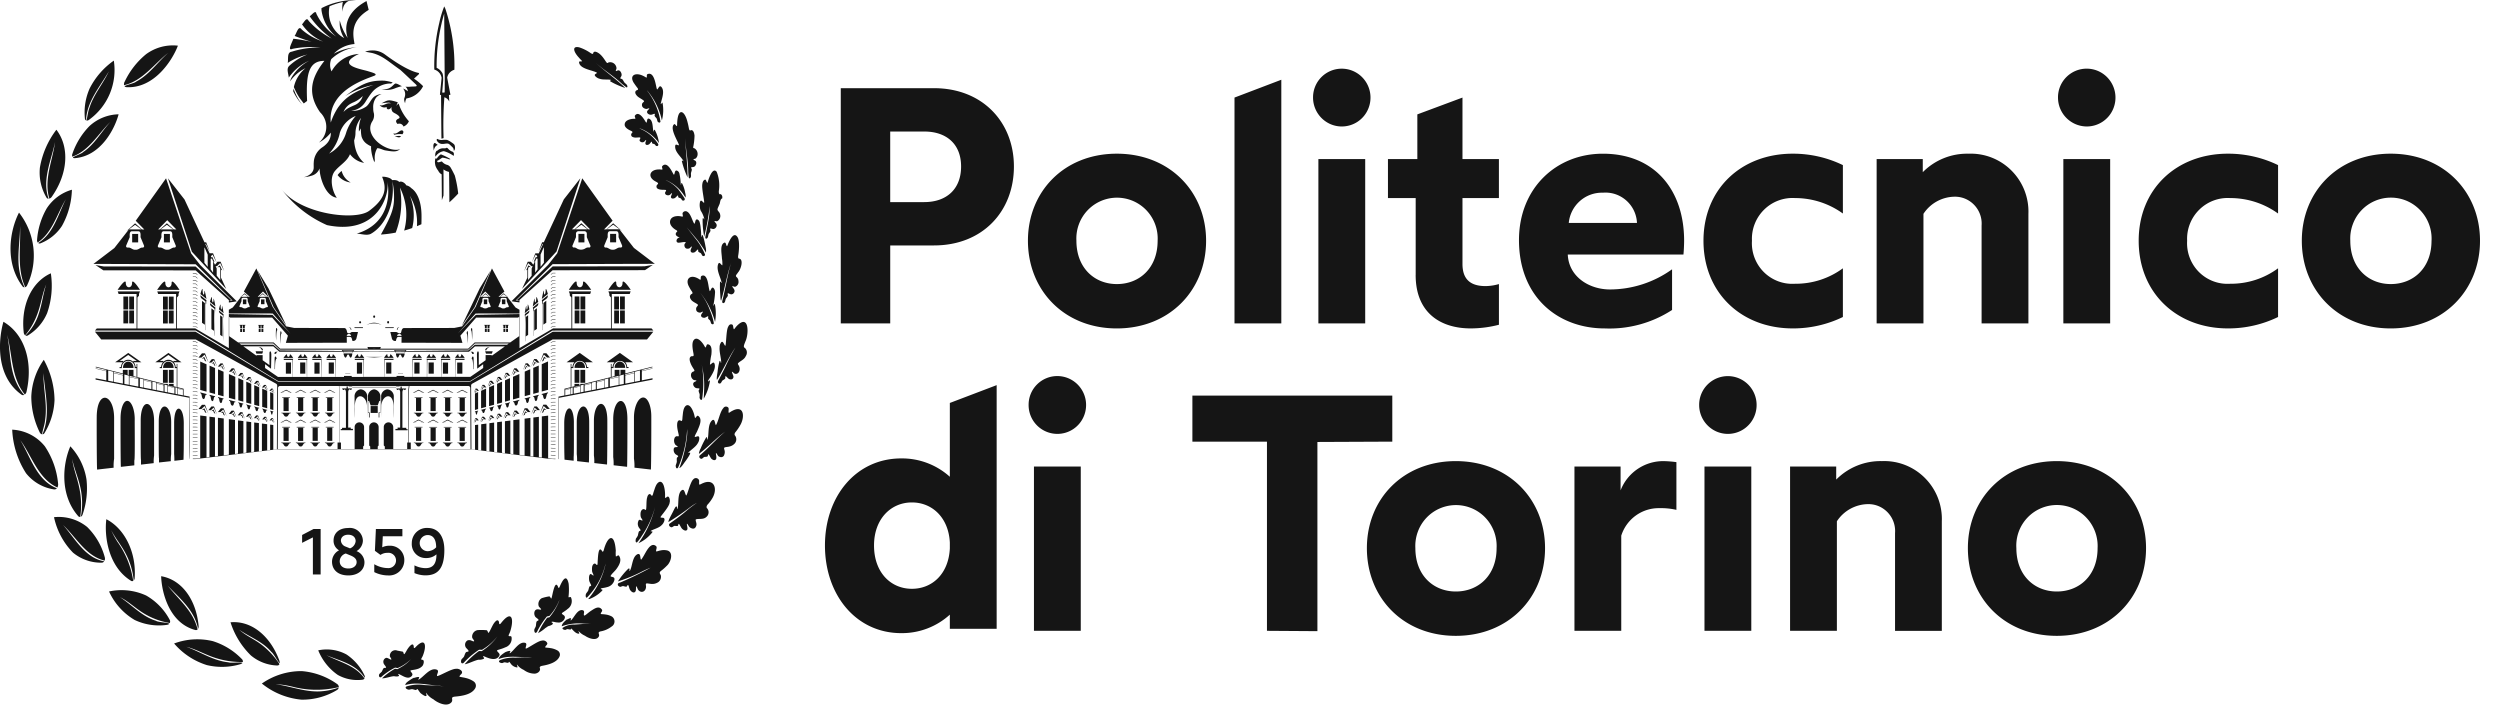 <svg xmlns="http://www.w3.org/2000/svg" width="110" height="31" fill="none"><g fill="#151515" clip-path="url(#a)"><path d="m10.172 18.214.105-.102.133.265-.118-.308h-.104l-.119.144h.103zm.015.035.071-.012.035.087.05.024-.073-.164-.083.065zm.299-.52c.027.005.04.03.05.083.014.13.094.179.118.029.01-.047.025-.065.05-.055v-.027l-.219-.058v.029zm.219-.994-.22-.096v.975l.22.06v-.94zm-.053-.222-.073.057.064-.01.03.077.045.022-.066-.146zm13.665.874h.125v-.018h-.126l-.083.026.004.018.08-.026zm-13.764.887.1-.096.126.251-.112-.292h-.097l-.112.137h.095zm.014.035.068-.01.032.08.047.024-.069-.154-.078.06zm.488-1.42-.219-.096v.92l.22.06v-.883zm-.38-.48h-.093l-.106.13h.09l.095-.09.119.236-.106-.275zm13.642 1.293h.126v-.018h-.127l-.082.022.004.018.08-.022zm0 .156h.126v-.018h-.127l-.082.02.003.018.08-.02zm-14.241-.232c.035.005.053.035.064.09.018.138.12.197.152.038.011-.051.035-.068.064-.056v-.029l-.28-.073v.03zm14.16-.08.002.018.08-.018h.126v-.018a.652.652 0 0 0-.21.018h.002zm-15.35-1.999-.154.188h.13l.139-.131.173.343-.153-.4h-.136zM9.3 18.09l.08-.012.04.097.056.028-.083-.185-.093.072zm.127-2.288H9.32l-.125.153H9.3l.112-.107.141.28-.126-.326zm14.809 3.462h.208v-.019h-.208v.018zM9.28 18.05l.12-.115.15.3-.134-.349h-.115l-.134.164h.113zm-.26-.24h-.133l-.154.188h.131l.139-.132.173.344-.156-.4zm-.21-.654.277.077v-1.204l-.277-.121v1.248zm.074.889.092-.015.044.112.065.031-.095-.211-.106.083zm.516-2.118-.087.07.076-.012.034.09.053.027-.076-.175zm-.322-.016-.094-.211-.106.083.092-.015.044.111.064.032zm-.467 3.512.078-.002v-.018c-.047.003-.159 0-.208 0v.018l.13.002zm1.46-1.92.281.078v-1l-.28-.122v1.045zm-1.588 1.76h.208v-.018h-.208v.019zm.98-3.07-.243-.105v1.182l.242.066v-1.144zm-.243 1.214c.031.005.045.035.055.098.016.158.104.214.131.032.01-.057.026-.08.056-.07v-.032l-.243-.063v.035zm-.737 1.7h.208v-.017h-.208v.018zm1.219-.974.12-.116.153.303-.136-.353h-.117l-.136.165h.116zm-.108-.63c.03.004.045.034.055.093.016.15.104.205.132.032.01-.054.026-.075.055-.064v-.031l-.243-.063v.032zm.183-1.4-.079.062.07-.011.032.082.048.024-.071-.157zm.022-.113H9.7l-.114.14h.097l.102-.098.129.255-.115-.297zm.394.407.074-.012.035.089.052.025-.076-.17-.085.068zm-.474 1.776.081-.013.04.098.056.028-.083-.187-.094.074zm.583-1.966h-.106l-.123.15h.104l.11-.104.138.275-.123-.32zm14.014 1.961h.125v-.018h-.126l-.082.012.002.018.08-.012zm0 .156h.125v-.018h-.126l-.081.01v.018l.082-.01zM8.812 17.3c.035.005.052.039.064.105.018.165.119.228.15.037.012-.06.031-.084.064-.07v-.035l-.277-.072v.035zm15.63 1.787h-.207v.018h.207v-.018zM9.836 16.356l-.243-.105v1.122l.243.066v-1.083zm1 1.465c.027.004.04.03.05.078.014.122.093.17.118.03.009-.045.025-.062.05-.052v-.025l-.219-.057v.026zm13.479.194h.125v-.019a.946.946 0 0 0-.207.014l.002.018.08-.013zM6.763 20.378a1.968 1.968 0 0 1 .017-.335v-1.528c-.005-.9-.574-1.054-.589-.045.002.039-.009 1.784.013 1.763v.21l.56-.065zm17.469-4.373.005.017.08-.037h.125v-.019h-.126l-.084.039zm.21-.195h-.126l-.084.042.006.017.08-.04h.123v-.019zm-.124-.14h.124v-.017h-.126l-.084.043.006.017.08-.042zm-13.32 1.022-.073.057.064-.01.03.077.045.022-.066-.146zm13.24-1.134.08-.043h.124v-.018h-.126l-.084.045.006.016zm.08.582h.124v-.019h-.126l-.084.043.006.017.08-.041zm0 .624h.124v-.018h-.126l-.083.032.005.017.08-.03zm-.085-.147.004.018.08-.027h.125v-.018h-.125l-.084.027zm.085-.321h.124v-.018h-.126l-.084.037.006.016.08-.035zm0 .156h.124v-.018h-.126l-.083.033.005.017.08-.032zm-.086-1.07.006.016.08-.04h.124v-.018h-.126l-.084.041zm-15.89 4.816v-2.749l-.264-.05v-.295l-.274-.07v-1.023h-.03v.137h-.045a.355.355 0 0 0-.083-.209h.34l-.576-.41-.579.412h.341a.355.355 0 0 0-.083.209h-.06v.047h.1a.285.285 0 0 1 .268-.314.281.281 0 0 1 .294.29v.024h.084v.832l-.135-.035v-.104h-.21v.05l-.046-.012v-.038h-.156l-1.187-.298v-.58h-.032v.136h-.045a.353.353 0 0 0-.083-.209h.34l-.578-.41-.579.412h.341a.354.354 0 0 0-.083.209h-.06v.047h.1a.286.286 0 0 1 .28-.32.282.282 0 0 1 .282.32h.084v.389l-.135-.035v-.276h-.211v.223l-.045-.012v-.211h-.212v.159l-.646-.162-.547-.138v.029l.464.117v.042l-.47-.116v.015l.47.115v.4l-.47-.092v.058l4.12.8c.008 0-.023 2.73.015 2.696zm-.71-4.273a.31.31 0 0 0-.446 0v-.044H7.03l.379-.264.377.264h-.155v.044zm-1.767 0a.309.309 0 0 0-.446 0v-.044h-.155l.378-.264.377.264h-.154v.044zm-.88.87-.224-.043V16.3l.223.056v.44zm.42.083-.395-.077v-.383l.396.1v.36zm0-.375-.395-.1v-.04l.396.1v.04zm.265.426-.197-.038v-.412l.197.05v.4zm.417.081-.391-.076v-.345l.391.093v.328zm0-.342-.391-.093v-.04l.391.098v.035zm.228.387-.162-.032v-.371l.162.04v.363zm.347.067-.328-.064v-.316l.328.08v.3zm0-.313-.328-.08v-.033l.328.082v.03zm.21.355-.168-.033v-.342l.169.042v.333zm.325.063-.303-.059v-.287l.303.074v.272zm0-.287-.303-.074v-.03l.303.077v.027zm.17.32-.128-.025v-.313l.128.032v.306zm.31.06-.288-.056V17l.287.07v.25zm0-.263-.288-.07v-.025l.287.072v.023zm.115.286-.073-.014v-.285l.073.018v.28zm.256.05-.235-.046v-.243l.235.058v.23zm0-.244-.235-.058v-.023l.235.06v.02zm-2.137 3.11c.034-.026.011-1.728.017-1.81 0-.422-.139-.785-.312-.81-.173-.026-.312.316-.312.762-.003.28 0 1.9.014 2.141l.592-.067v-.215zm-.035-4.07c-.006-.37-.46-.368-.464 0-.002-.001.466.004.463-.001h.001zm1.764.656v-.57h-.21v.57h.21zm0-.656c-.005-.37-.46-.368-.464 0 0-.001.468.003.465-.001zm16.801-1.005h-.125l-.085.043.006.017.08-.041h.124v-.018zM5 20.58a2.136 2.136 0 0 1 .021-.396V18.38c-.006-1.061-.744-1.257-.765-.059-.004.308 0 2.077.016 2.341L5 20.579zm3.074-.35c.019-.6.01-1.018.012-1.615-.002-.782-.413-.897-.424-.033v1.393c.008.1.011.2.01.3l.402-.046zM5.52 24.341c.202.371.325.78.362 1.202a.174.174 0 0 0 .044-.117c.077-1.142-.453-2.174-1.247-2.58-.093.722.069 2.075 1.08 2.706a.092.092 0 0 0 .113 0H5.86a3.931 3.931 0 0 0-.678-1.691 3.638 3.638 0 0 1-.29-.533c.188.363.439.651.629 1.011v.002zm18.796-7.42h.124v-.018h-.125l-.084.031.005.018.08-.03zm-16.8 3.37a1.824 1.824 0 0 1 .016-.309V18.57c-.004-.83-.533-.974-.547-.042.002.035-.008 1.651.011 1.628v.193l.52-.057zm-.346-3.448h.212v-.569H7.17v.57zm17.27-1.816h-.125l-.084.045.006.016.08-.043h.124v-.018zm-.124 2.05h.125v-.019h-.126l-.083.029.004.017.08-.028zm-13.13.833c.027.004.041.028.05.074.014.113.094.161.119.029.008-.042.025-.057.05-.047v-.024l-.22-.057v.025zm.164-1.048-.074.058.064-.01.03.076.045.022-.065-.146zm.02-.104h-.091l-.106.13h.09l.095-.091.119.236-.107-.275zm-.115 1.641.088-.084.11.22-.098-.255h-.085l-.098.12h.083zm12.977-1.162.003.018.08-.023h.125v-.018h-.127l-.081.023zM11.269 18.43l.059-.009.028.07.042.02-.06-.135-.069.054zm-.358-.093.095-.091.119.237-.106-.276h-.092l-.106.13h.09zm.108-1.75h-.092l-.106.13h.09l.095-.09.119.236-.106-.276zm.387.456-.22-.096v.863l.22.06v-.827zm.526.058-.08.097h.069l.07-.07.09.179-.08-.21-.07.003zm-1.007 1.268.063-.01.03.077.046.022-.066-.146-.073.057zm1.013.154.048-.007.023.058.034.016-.049-.11-.056.043zm-.05-.52.139.038v-.728l-.14-.06v.75zm.146-.714-.05-.11-.054.043.047-.007.023.058.034.016zm-.025 1.112h-.07l-.08.098h.07l.072-.07.089.179-.081-.207zm-.121-.31c.04.003.035.156.07.153.038.015.027-.135.069-.118v-.02l-.14-.036v.02zm-.177.248h-.08l-.093.114h.079l.083-.08.104.21-.093-.243zm-.082.143.056-.008.026.067.04.019-.057-.128-.065.05zm-.01-1.545-.094.114h.08l.083-.08.104.21-.093-.245-.08.001zm.12.22-.058-.128-.065.05.056-.008.027.067.04.02zm-.202.844c.026.004.041.026.05.07.014.104.093.151.119.028.008-.038.026-.052.05-.042v-.023l-.22-.057v.024zm8.155-.851-.248.129h.146v-.006h-.1l.205-.09.205.09h-.099v.006h.147c-.001 0-.254-.134-.256-.13v.001zm-5.395 2.346c.117-.014.09.154.21.15.12.003.093-.165.21-.15v-.023h-.42v.023zm-5.813-.546h.125l.082.007v-.018l-.082-.007h-.125v.018zm5.387-1.802-.254.13h.147c.009-.013-.09-.004-.1-.006l.205-.09.204.09h-.1c-.01.012.147.002.147.005.001.003-.247-.128-.25-.128l.001-.001zm.75 2.25v-.578h-.226v.579h.227zm0-1.314v-.578h-.226v.578h.227zm-.11.378-.255.13h.147c.009-.013-.09-.003-.1-.006l.205-.09.205.09h-.1c-.01.012.146.002.147.005l-.25-.13zm-.852-.282c.117-.015.09.154.21.15.12.004.093-.165.21-.15v-.023h-.42v.023zm1.023-.713h-.347v.024h.347v-.024zm-1.023 2.027c.117-.014.09.154.21.15.12.004.093-.164.21-.15v-.021h-.42v.021zm4.933-2.027h-.347v.024h.347v-.024zm-4.55 1.314h-.346v.024h.346v-.024zm-.06-.697v-.578h-.227v.578h.227zm0 1.315v-.579h-.227v.579h.227zm.06-1.932h-.346v.024h.346v-.024zm-.17.995-.255.13h.147c.009-.013-.09-.003-.1-.006l.205-.09.204.09h-.1c-.01.012.147.002.147.005.001.003-.247-.128-.25-.128l.001-.001zm2.007-1.333a.31.31 0 0 0-.278.336c0 .093.002 1.606.012.522-.04-.8.506-.624.535-.147l.007.537.003-.913a.313.313 0 0 0-.28-.333v-.002zm.589 0a.309.309 0 0 0-.277.335v.704h.044v.199h.03v-.218h-.063v-.508h.037l.07.197s.157.002.156 0c-.003.003.155 0 .155 0l.07-.197h.037v.508h-.065v.218h.029v-.199h.045v-.704a.315.315 0 0 0-.269-.333v-.002zm.58 0a.31.31 0 0 0-.277.336l.003.913.006-.536c.029-.478.576-.654.535.147.01 1.082.012-.433.012-.523a.313.313 0 0 0-.28-.335v-.002zm-2.75 1.051c.117-.014.09.154.21.15.12.004.094-.165.21-.15v-.023h-.42v.023zm3.578.644h-.17v-1.567c0-.039.026-.155.073-.115.043.056.079-.01.095-.05h-.197v-.082h-.054v.082h-.186c.011.04.044.094.085.052.057-.042.086.066.085.11v1.56h-.114v.059h-.095v.059h.535v-.051h-.058l.001-.057zm.716-.043h-.347v.024h.347v-.024zm-.178-.319-.247.13h.146v-.006h-.1l.205-.09.205.09h-.1v.005h.147c-.002.003-.255-.132-.257-.128h.001zm.118.936v-.578h-.227v.578h.227zm-.323.096c.116-.015.09.154.21.15.12.003.093-.165.21-.15v-.021h-.42v.021zm-2.697-2.447c0 .002.95 0 .951 0v-.012h-.948s-.046-.032-.047-.035h-.123v.012h.12l.047.035zm1.903 0 .046-.035h.12V17h-.122s-.047.033-.047.035h-.948v.012s.95.004.95.002l.001-.002zm-2.904.1-.254.13h.146c.01-.012-.09-.003-.1-.006l.205-.09.205.09h-.1c-.01.013.146.003.147.006 0 .003-.247-.128-.25-.128l.001-.002zm1.797 1.022h.312v-.302h-.312v.302zm-3.288.01c.116-.014.09.155.21.15.12.004.093-.164.21-.15v-.022h-.42v.023zm2.414.634h-.114v-1.56c0-.045.028-.152.085-.11a.041.041 0 0 0 .069-.016l.015-.037h-.186v-.082h-.054v.082h-.197l.023.045a.04.04 0 0 0 .035.026.04.04 0 0 0 .038-.02c.046-.042.074.078.073.114v1.568h-.171v.056h-.057v.05h.536v-.059h-.096l.001-.058zm-2.202-1.666-.254.13h.147c.008-.012-.091-.003-.1-.006l.205-.09.204.09h-.099c-.01.013.146.003.147.006 0 .003-.249-.128-.25-.128v-.002zm16.232 4.965c.032-.08-.011-.326-.12-.247-.023.019-.047.044-.074.043-.017 0 0-.108-.01-.232-.014-.223-.079-.505-.237-.476-.16.055-.208.298-.262.44-.024.072-.05.241-.11.145-.069-.105-.152-.01-.173.096-.05.144-.021.434-.054.547-.015.021-.034 0-.06-.014a.088.088 0 0 0-.111.015c-.099.078-.07.277-.056.324.013.047.079.112.073.145-.02.027-.123-.06-.163-.01a.306.306 0 0 0-.026.26c.018.072.112.153.104.186-.009.032-.032.018-.062.041-.03.023-.044.146-.059.192a.69.69 0 0 1-.078.124c-.016.022-.047.198.04.174.082-.088.155-.186.216-.29.268-.389.465-.821.583-1.278a4.542 4.542 0 0 1-.733 1.605c.24-.11.45-.276.613-.483.01-.087-.08 0-.07-.059.124-.082.37-.127.487-.265.077-.059.192-.295.047-.313-.042-.004-.09 0-.108-.023 0-.047.395-.465.402-.645l.001-.002zm-.316-14.811c-.047.048.009.098-.003.154-.004.018-.073-.003-.157 0-.414.006-.511.343-.133.535.062.035.143.07.075.126a.112.112 0 0 0-.044.107.113.113 0 0 0 .073.09c.126.063.324.022.347.055.014.037-.035.07-.041.104-.022.109.126.143.194.109.033-.012.09-.09.11-.082.012.026-.07.151-.044.19.026.067.111.05.16.029.05-.022.123-.126.143-.118.019.007.005.034.013.067s.082.046.109.061c.026.015.05.072.062.081.058.046.14.003.113-.075-.078-.129-.183-.27-.278-.398a1.571 1.571 0 0 0-.558-.41c.006.002.02.004.03.008.32.136.59.365.777.658l.071.099a.478.478 0 0 0-.02-.21 1.357 1.357 0 0 0-.142-.427c-.053-.01-.017.082-.052.073a2.464 2.464 0 0 0-.062-.505.178.178 0 0 0-.11-.117c-.1-.025-.084.144-.124.18-.01.009-.03-.028-.059-.083-.083-.153-.262-.49-.451-.3v-.001zM28.64 20.66c.016-.255.02-2.044.017-2.341 0-.488-.171-.859-.381-.827-.21.031-.382.427-.382.885v1.804c.02.13.027.263.022.396l.724.083zm-15.298-2.576v-.579h-.227v.579h.227zm13.367 2.355c.012-.215.016-1.722.013-1.973-.016-1.007-.585-.856-.59.045v1.529c.015.111.021.223.017.335l.56.064zm-.797-.09c.011-.199.015-1.59.012-1.822-.014-.93-.542-.79-.547.042v1.411a2 2 0 0 1 .015.31l.52.059zm1.68.191c.012-.233.016-1.87.013-2.141-.016-1.094-.617-.932-.624.047v1.662c.016.121.022.243.018.364l.593.068zm1.12-3.898-.471.093v-.4l.471-.116v-.014l-.471.115v-.042l.465-.117v-.028l-1.193.299v-.16h-.212v.213l-.045.011v-.223h-.212v.276l-.134.035v-.389h.084v-.023a.283.283 0 0 1 .39-.27.28.28 0 0 1 .172.27v.023h.1v-.046h-.06a.354.354 0 0 0-.084-.21h.34l-.578-.412-.578.413h.341a.355.355 0 0 0-.083.209h-.045v-.137h-.032v.58l-1.188.298h-.155v.039l-.045.011v-.05h-.212v.104l-.077.02h-.003l-.055.014v-.833h.085v-.023a.285.285 0 0 1 .171-.27.28.28 0 0 1 .39.27v.023h.1v-.046h-.06a.354.354 0 0 0-.083-.21h.341l-.578-.412-.579.413h.341a.354.354 0 0 0-.082.209h-.046v-.137h-.031v1.023l-.274.07v.294l-.263.051v2.75h.015v-2.694l4.121-.802.002-.06zm-3.607.706-.235.046v-.229l.235-.058v.241zm0-.256-.235.058v-.022l.235-.06v.024zm.094.238-.072.014v-.28l.072-.019v.285zm.33-.064-.287.056v-.248l.288-.07v.262zm0-.279-.287.07v-.022l.288-.073v.025zm.15.249-.128.024v-.304l.128-.032v.312zm.346-.067-.302.058v-.272l.302-.074v.288zm0-.303-.302.074v-.027l.302-.076v.03zm.19.265-.169.034v-.333l.17-.043v.342zm.37-.072-.327.064v-.299l.327-.08v.315zm0-.33-.327.08v-.03l.327-.082v.032zm.181.295-.162.032v-.364l.162-.041v.373zm.458-.089-.392.076v-.328l.392-.093v.345zm0-.36-.392.094v-.035l.392-.099v.04zm.222.317-.197.038v-.4l.197-.05v.412zm.463-.09-.396.077v-.36l.396-.1v.383zm0-.398-.396.1v-.04l.396-.1v.04zm.25.349-.224.043v-.44l.223-.056v.453zm3.106-.17c.099-.164.238-.39.173-.582-.05-.128-.151.048-.201.039.011-.149.033-.296.064-.442.013-.153.038-.424-.158-.449-.063-.004-.057.1-.1.14-.015.012-.05-.08-.109-.16-.108-.151-.281-.314-.404-.172-.124.143-.031.506-.013.627.02.152-.07.043-.139.12-.093.097.029.352.094.45.056.105.139.169.024.198a.146.146 0 0 0-.087.1.248.248 0 0 0 .104.26c.03.023.117.012.128.038.005.013-.026.026-.06.045-.146.057-.07.216.02.268.048.033.163.013.173.04.01.026-.017.037-.031.075-.014.038.033.13.042.17a.792.792 0 0 1-.006.14c0 .043.061.159.113.082a4.96 4.96 0 0 0 .031-1.193 2.286 2.286 0 0 0-.092-.5c.122.428.173.874.148 1.318a9.603 9.603 0 0 1-.015.348c.14-.241.232-.507.274-.782-.03-.067-.064.06-.083.013-.006-.035.078-.14.109-.192zm-.432-7.31c.074.112.127.236.156.367-.023.047-.04-.111-.073-.015a3.71 3.71 0 0 0 .069.787c.11-.443.192-.893.244-1.346a3.963 3.963 0 0 1-.066.678c-.04.225-.09.474-.13.687.004.027-.008.067.045.072.094-.035.07-.125.106-.21.018-.034.08-.108.077-.151-.047-.163.044-.052.147-.067a.176.176 0 0 0 .127-.164c0-.085-.11-.152-.096-.177.014-.025.087.013.118 0a.262.262 0 0 0 .124-.313c-.014-.082-.09-.124-.111-.188-.007-.054.032-.113.075-.221.052-.082.027-.244.134-.285a.347.347 0 0 0 .002-.064c0-.061-.05-.132-.097-.118-.032.015-.06-.026-.056-.133a1.613 1.613 0 0 0-.095-.855c-.137-.161-.26.084-.335.279-.042.107-.063.22-.077.207-.042-.039-.05-.156-.104-.137-.069.024-.104.098-.114.193-.04.17.104.785.077.822-.023.004-.056-.042-.089-.07-.033-.027-.066-.04-.09.031a.674.674 0 0 0 .032.391zm.768 2.343c-.101.256.112.592.151.826-.025.04-.032-.091-.072-.035-.008.194-.003.388.014.58.004.138.014.233.035.242.162-.543.252-1.121.437-1.657.022-.06-.015.044-.019.06-.147.527-.236 1.102-.37 1.625.004.03-.009.068.046.082.1-.021.076-.118.117-.198.02-.035.087-.1.087-.145-.041-.178.05-.046.156-.044a.155.155 0 0 0 .138-.15c0-.09-.114-.18-.1-.203.016-.024.092.028.126.019a.224.224 0 0 0 .145-.255.235.235 0 0 0-.064-.155c-.098-.075-.021-.116.05-.227.13-.142.243-.568.05-.6-.035.004-.061-.032-.049-.126.03-.149.088-.675-.037-.835-.134-.193-.276.034-.366.217-.05.102-.079.209-.092.195-.04-.035-.035-.161-.1-.16-.227.079-.125.491-.12.693.018.1.024.203.02.306-.05.005-.127-.187-.183-.055zm-.139 2.545a2.022 2.022 0 0 0-.007-.774c-.049-.035-.038.084-.07.058.042-.194.068-.391.078-.59a.265.265 0 0 0-.069-.183c-.086-.076-.117.12-.165.14-.061-.149-.06-.494-.183-.632a.13.13 0 0 0-.178-.038c-.057.035-.019.115-.047.165-.009.018-.066-.038-.144-.073-.33-.163-.54.064-.356.388.038.074.082.145.13.213.034.056.019.09-.02.102-.037.012-.13.105-.028.242.065.108.252.163.308.234 0 .06-.091.085-.081.196.002.13.138.148.173.148.035 0 .107-.057.124-.042.017.014-.091.109-.08.174.008.078.093.096.146.094.094-.01.205-.152.161.011 0 .038.07.084.09.111.016.037.03.075.04.115.027.051.108.079.124 0a2.387 2.387 0 0 0-.16-.537 2.772 2.772 0 0 0-.406-.758l-.024-.026.025.024c.287.366.497.787.618 1.238h.001zm-.78 4.798c.08-.194.25-.518.035-.661-.058-.031-.079.072-.13.091-.016.007-.025-.098-.06-.203-.063-.194-.187-.423-.336-.342-.137.096-.139.336-.159.488-.009.078 0 .24-.08.178-.091-.051-.152.016-.158.163-.013.212.088.458.07.51-.02.051-.095-.042-.174.069a.31.31 0 0 0 .021.308c.022.037.104.067.108.098.004.03-.129-.008-.164.057a.255.255 0 0 0 .038.238c.065.09.227.087.098.18-.024.032-.008.144-.011.19a.864.864 0 0 1-.045.14.197.197 0 0 0 .02.127c.043.043.065-.002.082-.02.234-.535.37-1.108.397-1.692.007.1.006.2-.003.3a5.786 5.786 0 0 1-.34 1.418c.1-.035.195-.214.277-.314.043-.063.3-.412.16-.362-.02.01-.038.024-.04-.003.102-.121.329-.253.416-.418a.392.392 0 0 0 .064-.229c-.013-.15-.154-.018-.198-.05-.018-.03.086-.193.112-.26zm-.13-9.112c-.085-.102-.15-.435-.311-.53a.138.138 0 0 0-.187.028c-.051.051.005.116-.012.18-.006.02-.074-.011-.162-.016-.158-.01-.373.028-.398.232-.019.178.151.32.288.394.03.02.037.04.02.064-.073.051-.116.178.122.25-.148.02-.177.174-.112.214.021.014.047.02.072.015.077 0 .256-.049.3-.018.006.02-.048.061-.055.093-.015.075.021.174.102.187.035.006.07.004.104-.007.034-.012.097-.095.117-.086.02.01-.073.145-.05.209.025.078.115.067.168.046.053-.02.131-.134.151-.124.02.01.005.041.013.08.008.038.086.061.113.082.026.02.05.089.061.1a.085.085 0 0 0 .09.024.078.078 0 0 0 .035-.066 2.75 2.75 0 0 0-.4-.676c-.07-.087-.405-.52-.407-.522-.003-.003.237.278.268.317.085.105.19.219.267.328.101.145.23.319.312.47a.64.64 0 0 0-.015-.25 4.12 4.12 0 0 0-.108-.468c-.016-.042-.022-.064-.052-.047-.021.02-.007.086-.035.075a2.29 2.29 0 0 0-.021-.372 1.341 1.341 0 0 0-.045-.278c-.029-.101-.149-.185-.186-.052-.015.052-.025.107-.047.124zm-.788-3.714c.028.064.12.227.107.256-.038.028-.157-.1-.164.046-.015.255.26.458.363.646-.01.05-.052-.065-.07.007.06.246.144.486.251.715.009-.537-.094-1.253-.098-1.706.016.463.118.93.128 1.393.001.112.01.224.028.335 0 0 .018.034.048.017.075-.065.035-.137.046-.23.008-.04.046-.131.034-.167-.011-.037-.034-.046-.026-.073.008-.027.104-.01.144-.044.073-.046.135-.22.007-.273-.122-.06 0-.053.054-.086a.298.298 0 0 0 .063-.096.293.293 0 0 0-.121-.346c-.03-.012-.052-.009-.06-.04.037-.171.057-.346.061-.522-.018-.147-.07-.267-.17-.232-.029.024-.06.005-.078-.085a3.195 3.195 0 0 0-.08-.348c-.12-.427-.384-.558-.43.035-.012.113-.003.22-.018.215-.047-.016-.082-.119-.126-.08-.147.127.016.47.107.663zm-16.363 12.65h-.346v.024h.346v-.024zm-.383.714c.116-.015.09.153.21.149.12.004.093-.164.21-.15v-.023h-.42v.024zm-.427-2.347-.255.13h.147c.009-.013-.09-.004-.1-.006l.205-.09.205.09h-.1c-.01.012.146.002.147.005 0 .003-.247-.13-.25-.13zm.81.319h-.346v.024h.346v-.024zm-1.023.713c.117-.015.09.154.21.15.12.004.093-.165.21-.15v-.023h-.42v.023zm.852.282-.254.13h.146c.01-.013-.09-.003-.1-.006l.206-.09.204.09h-.098c-.01.012.146.002.147.005 0 .003-.249-.13-.25-.13h-.001zm.111.937v-.579h-.227v.579h.227zm-.64 0v-.579h-.226v.579h.227zm.06-.618h-.346v.024h.346v-.024zm-.383.714c.117-.015.09.153.21.149.12.004.093-.164.21-.15v-.023h-.42v.024zm12.611 7.287a.413.413 0 0 0 .142-.48c-.03-.075-.074-.004-.118-.03a2.69 2.69 0 0 0 .008-.588c-.104-.504-.304-.086-.401.144-.032.06-.055.043-.066-.01-.15-.365-.256.46-.292.51-.026.02-.04-.067-.09-.09a2.006 2.006 0 0 0-.335.08.297.297 0 0 0-.132.355c.032.067.215.184.007.14-.209-.045-.24.185-.17.303.018.053.15.112.155.161-.006.035-.039.026-.074.056-.035.03-.035.16-.044.206-.022.09-.08.123-.07.206.015.145.104.114.144.003a3.52 3.52 0 0 1 .413-.627l.107-.021c.19-.205.34-.444.442-.705-.006.019-.015.052-.024.075a2.54 2.54 0 0 1-.416.688l-.1.02c-.158.21-.293.438-.4.678a1.65 1.65 0 0 0 .321-.224c.063-.034.11-.088.179-.096.1-.035.2-.086.123-.14-.017-.007-.035-.01-.025-.037.05-.025.181.032.253.026a.282.282 0 0 0 .319-.174.113.113 0 0 0-.037-.14c-.035-.026-.075-.045-.085-.079-.01-.034.14-.094.266-.212v.002zm-12.398-8.321-.255.13h.147c.009-.013-.09-.003-.1-.006l.205-.09.205.09h-.1c-.01.012.146.002.147.005l-.25-.13zm.11-.377v-.579h-.226v.579h.227zm.06-.618h-.346v.024h.346v-.024zm1.919 1.314h-.347v.024h.347v-.024zm-6.197-2.174h.125l.08.027.004-.018-.08-.027h-.129v.018zm0-.156h.125l.08.032.005-.017-.082-.032h-.128v.017zm0-.156h.125l.08.035.005-.017-.081-.035h-.129v.017zm0 .78h.125l.08.03.005-.018-.082-.029h-.128v.018zm0-.936h.124l.08.04.007-.016-.082-.042h-.129v.018zm0 .78h.125l.08.03.005-.017-.082-.03h-.128v.018zm0-.155h.125l.08.03.005-.016-.082-.032h-.128v.018zm0-.782h.124l.08.037.006-.016-.081-.038h-.129v.018zm.21-.91-.08-.044h-.13v.018h.124l.08.043.007-.017zm-.21.13h.124l.08.04.007-.016-.082-.042h-.129v.017zm0 .156h.124l.08.04.007-.017-.082-.04h-.129v.017zm0 .313h.124l.08.042.007-.017-.082-.043h-.129v.018zm0-.156h.124l.08.044.007-.017-.082-.044h-.128v.017zm0 .313h.124l.08.041.004-.02-.081-.041h-.13l.003.02zm0 1.407h.124l.081.023.004-.018-.083-.023h-.126v.018zm0 2.656c.07.001.139 0 .208-.006v-.018a2.039 2.039 0 0 1-.208.006v.018zm.208-.314v-.018c-.07.002-.139.003-.208.002v.018c.049-.003.158-.003.208-.006v.004zm-.208.471c.07.003.14 0 .208-.008v-.018c-.069.008-.138.01-.208.008v.018zm0-1.25h.125l.082.005v-.018l-.082-.005h-.125v.018zm0-.313h.125l.082.008v-.018a1.52 1.52 0 0 0-.208-.008l.001.018zm0 1.25c.05 0 .16 0 .208-.004v-.018c-.07.003-.138.005-.208.004v.018zm0-1.094h.125l.082.007v-.018l-.082-.007h-.125v.018zm0-1.093a.63.63 0 0 1 .206.018l.003-.018-.083-.019h-.126v.018zm0 .156c.07-.007.14 0 .205.022l.004-.018-.083-.023h-.126v.019zm0 .156a.55.55 0 0 1 .206.02l.003-.019-.083-.02h-.126v.019zm0-.469h.125l.08.025.004-.017-.08-.026h-.129v.018zm0 .938h.125l.081.01v-.019a1.267 1.267 0 0 0-.208-.01l.002.019zm0-.314h.125l.081.014.002-.019a.972.972 0 0 0-.207-.013v.018zm0 .157h.125l.081.012.002-.019a1.072 1.072 0 0 0-.208-.012v.019zm10.364.01c.116-.014.09.154.21.15.12.004.093-.164.21-.15v-.023h-.42v.024zm.323-.095v-.579h-.227v.579h.227zm-.117-.936-.248.129h.146v-.006h-.1l.205-.09.205.09h-.1v.006h.147a4.863 4.863 0 0 0-.256-.131v.002zm.177.318h-.346v.024h.346v-.024zm.462.996-.248.13h.147v-.006h-.1l.205-.09.205.09h-.1v.005h.148c-.003-.001-.256-.136-.258-.132l.001.003zm.178.319h-.346v.024h.346v-.024zm-.06.617v-.578h-.227v.578h.227zm-1.396-2.25-.248.13h.146v-.006h-.1l.206-.09.204.09h-.1c-.012.013.148.002.147.005 0 .003-.255-.136-.257-.131l.002.002zm-.206 1.032c.117-.014.09.154.21.15.12.004.093-.165.21-.15v-.023h-.42v.023zm.64 1.315c.116-.015.09.153.21.149.12.004.093-.164.21-.15v-.025h-.42v.026zm.205-1.032-.247.129h.146v-.006h-.1l.205-.09.205.09h-.1c-.012.013.147.002.147.006 0 .003-.255-.137-.257-.133l.001.004zm.178.318h-.346v.024h.346v-.024zm-.06.618v-.579h-.227v.579h.227zm.316.096c.117-.015.09.153.21.149.12.004.094-.164.21-.15v-.025h-.42v.026zm.384-2.028h-.347v.024h.347v-.024zm.58.618v-.579h-.228v.579h.227zm-.118.378-.248.129h.145v-.006h-.1l.205-.09.205.09h-.1v.006h.147a4.772 4.772 0 0 0-.257-.133l.003.004zm.177-.996h-.346v.024h.346v-.024zm-.177-.319-.248.13h.145v-.006h-.1l.205-.09.205.09h-.1v.005h.147a3.962 3.962 0 0 0-.257-.131l.003.002zm-1.802.936v-.578h-.227v.578h.227zm5.308 2.06c.2.032.4.05.602.056v-.018h-.126l-.198-.023v-1.875l-.277.034v1.807l-.13-.016V18.34l-.242.031v1.714l-.13-.015v-1.682l-.256.033v1.619l-.225-.027V18.45l-.27.035v1.497l-.132-.015v-1.463l-.238.03v1.406l-.132-.016V18.55l-.211.027v1.321l-.132-.015v-1.29l-.208.027v1.237l-.132-.015v-1.205l-.23.03v1.147l-.132-.015v-1.115l-.139.018v1.08l-.158-.02-.014-2.788a.1.1 0 0 1 .045-.09c.852-.466 2.7-1.491 3.542-1.948h4.153l.277-.34H24.32l-1.519.917-2.11 1.276s-8.459.003-8.46 0l-3.628-2.195H4.176l.277.341H8.61c.84.456 2.687 1.48 3.542 1.949a.1.1 0 0 1 .045.09l-.014 2.788-.158.019V18.7l-.139-.018v1.115l-.131.016v-1.148l-.231-.03v1.205l-.132.016v-1.241l-.208-.026v1.288l-.132.016v-1.32l-.21-.028v1.373l-.133.016v-1.406l-.237-.03v1.462l-.132.016v-1.498l-.27-.035v1.564l-.225.026v-1.619l-.256-.033v1.683l-.13.015v-1.714l-.243-.031v1.774l-.13.015v-1.806l-.277-.035v1.875l-.198.023h-.126v.018h.126c.18-.017 3.289-.395 3.572-.428h8.562l3.096.378zm-8.903-.676h-.084v.286H12.22l.013-2.682a.088.088 0 0 1 .079-.092h2.599l.024.188.002 2.3zm3.033 0h-.054v.286h-.613v-.964a.21.21 0 0 0-.208-.21.207.207 0 0 0-.208.21v.807l.046.045v.112h-.312v-.112l.04-.045v-.807a.21.21 0 0 0-.207-.21.207.207 0 0 0-.208.21v.808l.045.044v.112h-.312v-.112l.042-.045v-.807a.21.21 0 0 0-.208-.21.207.207 0 0 0-.208.21v.964h-.602v-.286h-.054v-2.299l-.025-.187h3.063l-.024.187.007 2.299zm.104.286v-.286h-.084v-2.299l.025-.188h2.599a.087.087 0 0 1 .079.091l.012 2.683-2.63-.001zm2.053-1.574c.117-.015.09.154.21.15.12.004.093-.165.21-.15v-.023h-.42v.023zm-.64 0c.117-.015.09.154.21.15.12.003.094-.165.21-.15v-.023h-.42v.023zm.324-.096v-.579h-.227v.579h.227zm4.632.848a1.95 1.95 0 0 0-.208.006v.018a1.85 1.85 0 0 1 .208-.006v-.018zm-3.933-.151h-.346v.024h.346v-.024zm-.383.713c.117-.015.09.154.21.15.12.004.093-.165.21-.15v-.025h-.42v.025zm.323-.096v-.578h-.227v.578h.227zm-8.912-1.497.219.06v-.77l-.22-.095v.805zm-.767-3.585c.028 0 .027.009.026-.024h-.254v.024h.027v.13h.083v-.13h.035v.13h.083v-.13zm-.083.288h.083v-.13h-.083v.13zm.816 0h.083v-.13h-.083v.13zm-.936 0h.083v-.13h-.083v.13zm.816 0h.083v-.13h-.083v.13zm10.152-.288c.03 0 .027.009.027-.024h-.254v.024h.026v.13h.083v-.13h.035v.13h.083v-.13zm-.083.288h.083v-.13h-.083v.13zm-15.556-1.56h-.212v.57h.212v-.57zm14.87 1.937a2.44 2.44 0 0 0 .013-.457c0-.165-.058-.09-.058.006.002 0 .048-.042.048.452h-.002zm-9.13-1.811h-.152v.213h.152v-.213zm-.05 1.147c.028 0 .027.008.025-.024h-.252v.024h.027v.13h.083v-.13h.035v.13h.083l-.002-.13zm10.054 1.242.038-.105h-.331l.037.105h.256zm-10.954-2.176h.153v-.213h-.151l-.002.213zm10.857 1.899c-.094-.017-.199.046-.196.128h.05a.182.182 0 0 1 .147-.128h-.001zm-10.782-2.38-.223.201.223-.162.159.116h-.313l-.365.468-.174.101v.164c.004.004 1.933-.006 1.933.004l.78.877-.793-.82-1.92-.035v1.498l-1.477-.867h-.807l.002-1.36.069-.084v-.074l.041-.111H6.92l.04.115h.788v1.514H6.044l.003-1.361.069-.083v-.074l.041-.112H5.18l.04.116h.788v1.514H4.26l-.081.093h4.43c.852.514 2.762 1.693 3.629 2.221h8.45c.861-.529 2.771-1.697 3.619-2.218.007-.008 4.43 0 4.44-.005l-.081-.093h-1.748v-1.514h.789l.04-.116h-.978l.041.112v.074l.07.083.002 1.361h-1.704v-1.514h.789l.039-.115h-.977l.041.112v.073l.07.083.001 1.362h-.807l-1.477.866v-1.498l-1.92.035-.793.82.78-.876c0-.01 1.93 0 1.932-.003v-.165l-.173-.1-.366-.469h-.314l.158-.116.223.163-.223-.202-.17.155h-.06l.263-.232-.549-1.018-.721 1.697-.59.853-.352.07-2.2.004c-.123 0-.12.188-.141.21-.09.072-.135-.026-.213-.036h-.254l.067.279a.15.15 0 0 0 .065.094.147.147 0 0 0 .113.019c.017-.058.034-.182.111-.178h.139l-.003.257 2.681.007-.09-.317.694-.794h1.843l.049-.037v.853l-.394.276h-1.562l-.287.274h-3.873a.113.113 0 0 0 .025-.075l-.076.004h-.427l-.076-.004a.113.113 0 0 0 .025.075h-3.872l-.287-.274h-1.562l-.394-.276v-.853l.049.037h1.843l.693.794-.09.317 2.682-.007-.003-.257c.07.006.198-.03.22.07l.03.107a.149.149 0 0 0 .112-.019.146.146 0 0 0 .065-.094l.067-.278h-.253a.115.115 0 0 0-.075.034.11.11 0 0 1-.139 0c-.022-.019-.018-.208-.142-.208l-2.199-.005-.353-.07-.59-.853-.72-1.696-.55 1.018.263.232h-.058l-.173-.154zm11.261.35v-.082c0-.102.14-.057.218-.066.07 0 .055.104.055.149l.088.209c.018.054-.03.056-.07.053-.058.007-.094.062-.164.055-.078.008-.116-.063-.187-.055a.035.035 0 0 1-.032-.037c0-.006.002-.011.006-.016l.086-.21zm-.464.261a.133.133 0 0 0-.093.019.2.2 0 0 1-.227 0c-.035-.037-.12.008-.1-.072l.086-.21v-.082c0-.102.139-.057.218-.066a.06.06 0 0 1 .055.066v.083l.088.209c.003.005.004.01.005.016a.033.033 0 0 1-.004.017.035.035 0 0 1-.027.02zm-.356-.457.159-.116.158.116h-.317zm.15-.232.228.232h-.049l-.17-.154-.171.154h-.067l.229-.232zm-3.88 1.95c-.002-.107.196-.107.194 0h-.193zm4.164.877v-.031h-.27v.226l-.3.216v-.522c0-.116-.081-.127-.081.067 0 .123.012.612.012.612.07-.053.196-.149.262-.197v.168l-.566.39h-.645l.01-.747h.373l.017-.05h-.426l.018.048v.749h-.62l.01-.747h.373l.018-.05h-.428l.018.048v.749h-.619l.01-.747h.373l.017-.05h-.428l.018.048v.749h-.62l.01-.747h.373l.017-.05h-.427l.018.048v.749h-.366v-.043h-.339v.043h-.525l.01-.747h.373l.017-.05h-.427l.018.048v.749h-.905v-.749l.018-.049H15.6l.017.05h.374l.009.748h-.525v-.043h-.339v.043h-.366v-.749l.018-.049h-.427l.017.05h.373l.01.748h-.62v-.749l.018-.049h-.427l.017.05h.374l.009.748h-.62v-.749l.019-.049h-.428l.018.05h.373l.009.748h-.62v-.749l.019-.049h-.427l.017.05h.373l.01.748h-.646l-.566-.39v-.168c.061.04.208.157.262.197 0 0 .013-.488.013-.611 0-.195-.082-.184-.082-.068v.522l-.3-.216v-.225h-.269v.031l-.578-.416h1.317l.264.235h2.794l.027.042h.01l-.011-.042h.403l-.012.042h.011l.027-.042h1.845l.027.042h.011l-.012-.042h.403l-.012.042h.012l.026-.042s2.795.003 2.795 0l.263-.233h1.317l-.578.413zm-6.54-.223h.43l-.007.02-.418-.005-.005-.015zm2.3 0h.43l-.005.015-.418.005-.006-.02zm-.86-.095c-.05.003-.1.003-.15 0h.15zm-4.512-.224.286.274h8.3l.287-.274h1.49l-.078.056h-1.418l-.282.248-2.754.03.028-.043h-.547l.031.049-.908.01-.908-.01.031-.049h-.547l.028.043-2.754-.03-.282-.248h-1.416l-.078-.056h1.49zm3.328-.418a.09.09 0 0 1 .097.083h-.193a.09.09 0 0 1 .097-.082v-.001zm-3.782-1.869.229.233h-.067l-.17-.155-.171.155h-.05l.23-.233zm.15.233h-.317l.159-.117.158.117zm-.295.196v-.083c0-.102.139-.057.218-.066.069 0 .054.104.054.149l.086.209c.016.037-.016.06-.048.053-.059.007-.095.062-.165.055-.07.007-.107-.047-.165-.055-.037.003-.086 0-.07-.053l.09-.21zm-.466.26c-.07-.007-.11.063-.188.055-.069.007-.106-.047-.164-.055-.037.003-.086 0-.07-.053l.088-.209v-.083c0-.102.139-.057.218-.066a.062.062 0 0 1 .055.066v.083l.085.21a.037.037 0 0 1-.008.046.036.036 0 0 1-.015.008l-.001-.002zm1.373 1.155a2.49 2.49 0 0 0 .012.457c0-.492.045-.45.045-.45.001-.095-.056-.17-.056-.005l-.001-.002zm-.19-.143c-.011.152-.007.305.011.457 0-.493.046-.451.046-.451 0-.094-.057-.17-.057-.006zm15.35-1.481h-.212v.57h.211v-.57zm-6.158 1.56h.084v-.13h-.084v.13zm5.946-.375h.211v-.57h-.21v.57zm-.045-1.184h-.212v.57h.212v-.57zM5.686 14.23h.211v-.57h-.211v.57zm-.257 0h.212v-.57h-.212v.57zm.212-1.184h-.212v.57h.212v-.57zm21.383 1.184h.212v-.57h-.212v.57zm-4.755.375h.083v-.13h-.083v.13zm-.118 0h.083v-.13h-.083v.13zm3.134-.375h.21v-.57h-.21v.57zm-2.932.088c.028 0 .027.008.026-.025h-.254v.025h.026v.13h.084v-.13h.034v.13h.083v-.13zm3.143-1.273h-.211v.57h.21v-.57zm.256 0h-.211v.57h.211v-.57zm-.211 1.184h.211v-.57h-.211v.57zm-4.964.896c.019-.151.023-.304.012-.457 0-.166-.057-.09-.057.006.002.003.047-.038.047.454l-.002-.003zm-5.94.491c0 .108-.12.112-.12 0 0-.1-.157.132-.157.132h.427s-.149-.234-.149-.129l-.001-.003zm-.629 0c0 .108-.12.112-.12 0 0-.1-.157.132-.157.132h.427s-.148-.234-.148-.129l-.002-.003zm1.492-.091h-.38v.021h.38v-.021zm-.299.209c.056 0 .061-.136.116-.136.054 0 .055.136.114.136.052 0 .072-.169.072-.169h-.388s.033.17.088.17l-.002-.001zm-.01.708h.22v-.013h-.22v.013zm.74-.494h-.227v.494h.227v-.494zm-1.24 0h-.227v.494h.227v-.494zm-1.257 0h-.227v.494h.227v-.494zm-1.361-.38h.079a.076.076 0 0 1 .049-.08.073.073 0 0 1 .033-.004c-.12-.027-.16.014-.16.087l-.001-.003zm-.664-.288c-.01 0-.02 0-.03.002a.182.182 0 0 1 .144.129h.05a.15.15 0 0 0-.162-.129l-.002-.002zm1.396.668h-.227v.494h.227v-.494zm3.071-.331c0 .107-.12.112-.12 0 0-.102-.157.132-.157.132h.428s-.15-.235-.15-.13v-.002zm-2.497 0c0 .107-.12.112-.12 0 0-.102-.157.132-.157.132h.428s-.149-.235-.149-.13l-.002-.002zm.683.331h-.227v.494h.227v-.494zm-1.312-.331c0 .107-.12.112-.12 0 0-.102-.157.132-.157.132h.428s-.149-.235-.149-.13l-.002-.002zm7.541 0c0 .113-.12.11-.12 0s-.15.13-.15.13h.426s-.154-.23-.154-.13h-.002zm-.803.824h.227v-.491h-.227v.49zm-.454-.824c0 .113-.12.11-.12 0s-.15.13-.15.13h.427s-.155-.23-.155-.13h-.002zm.628 0c0 .113-.12.11-.12 0s-.15.13-.15.13h.427s-.154-.23-.154-.13h-.003zm.454.824h.228v-.491h-.228v.49zm.637-.65s.068-.042.068.45h.018v-.456c.002-.166-.084-.09-.084.007l-.002-.001zm-4.293-.063.376-.025h-.75l.374.025zm2.399.713h.227v-.491h-.227v.49zm1.828-.956a.074.074 0 0 1 .061.022.075.075 0 0 1 .021.062h.08c.002-.071-.037-.112-.16-.082l-.002-.002zm-2.885.042h-.381v.021h.384l-.003-.021zm-.637.09c0 .113-.12.109-.12 0 0-.11-.15.13-.15.13h.427s-.154-.23-.154-.13h-.003zm-.173.823h.227v-.49h-.227v.49zm.5-.705c.058 0 .06-.136.114-.136.054 0 .06.136.115.136.055 0 .087-.169.087-.169h-.388s.021.17.073.17l-.002-.001zm.74.705h.227v-.49h-.228v.49zm-.72.003h.22v-.013h-.22v.013zm.894-.827c0 .114-.12.11-.12 0 0-.109-.15.13-.15.13h.426s-.155-.23-.155-.129h-.001zm-6.323.168v.457h.018c0-.493.07-.45.07-.45-.001-.095-.087-.172-.087-.006h-.001zM.981 12.587a.112.112 0 0 0 .1.055 2.741 2.741 0 0 1-.205-.615c-.153-.685.009-1.393.006-2.085.044.894-.157 1.844.226 2.689l-.011.01a.157.157 0 0 0 .104-.104 3.06 3.06 0 0 0-.365-3.182c-.395.768-.646 2.166.146 3.233H.98zm.739 1.168c-.11.382-.316.728-.6 1.005a.097.097 0 0 0 .105 0c.38-.23.677-.575.85-.986.195-.56.25-1.16.162-1.748-.87.392-1.32 1.438-1.194 2.589a.195.195 0 0 0 .063.139c.252-.303.444-.651.568-1.025.136-.39.196-.836.361-1.215-.134.399-.182.84-.314 1.243l-.001-.002zM5.462 3.748c.81-.188 1.317-.936 1.944-1.425-.469.41-.854.978-1.416 1.268-.088.097-.714.188-.433.244 1.234.074 2.036-1.2 2.271-1.826-.498-.055-1 .08-1.403.378-.402.33-.725.747-.945 1.219-.036.042-.025.2-.018.143v-.001zM.944 17.363a.111.111 0 0 0 .119.013 2.197 2.197 0 0 1-.34-.535c-.306-.648-.266-1.419-.406-2.11.227.87.176 1.891.773 2.622l-.01.015a.224.224 0 0 0 .09-.149c.29-1.293-.08-2.511-1.019-3.061-.223.777-.36 2.382.793 3.205zM8.592 27.72a.1.1 0 0 0 .112-.038l-.012.006c-.192-.811-.828-1.3-1.314-1.92.538.57 1.179 1.076 1.335 1.9a.212.212 0 0 0 .025-.135c-.104-1.124-.722-2.022-1.647-2.18.018.667.332 2.056 1.5 2.367zm-2.158-1.516a2.596 2.596 0 0 0-1.636-.179 2.8 2.8 0 0 0 1.128 1.254 2.5 2.5 0 0 0 1.428.214c.346-.093-.388-.094-.496-.18-.617-.191-1.053-.698-1.582-1.04.378.186.685.493 1.043.71a3.17 3.17 0 0 0 1.153.429.16.16 0 0 0-.01-.149 2.676 2.676 0 0 0-1.029-1.059zm-1.85-1.506c-.854-.155-1.277-1.006-1.81-1.599.58.543.997 1.362 1.824 1.566l-.003.017a.218.218 0 0 0 .014-.167 2.929 2.929 0 0 0-.774-1.328 1.987 1.987 0 0 0-1.458-.431c.125.589.415 1.13.835 1.56.356.293.803.45 1.263.442a.13.13 0 0 0 .109-.06zm-2.082-3.215c-.887-.342-1.157-1.375-1.61-2.12.511.703.785 1.693 1.628 2.084l-.005.02a.274.274 0 0 0 .041-.188 3.536 3.536 0 0 0-.583-1.642 1.968 1.968 0 0 0-1.436-.732c.03.682.24 1.343.608 1.916.306.386.747.64 1.233.713a.133.133 0 0 0 .124-.05v-.001zm-.838-10.816c.645-.442.847-1.262 1.233-1.902-.34.666-.54 1.514-1.217 1.926a.092.092 0 0 0 .097.017c.389-.15.722-.42.95-.77a3.455 3.455 0 0 0 .437-1.59c-.456.13-.85.422-1.109.822a3.24 3.24 0 0 0-.423 1.373.183.183 0 0 0 .035.139l-.003-.015zm4.558-.574h-.55l-.64.82-.921.7h.435l4.063.015 1.625 1.598h-.127v-.02h.075L8.61 11.729l-4.042-.005-.366-.062.345.232 4.063.003 1.46 1.31v.104l.195-.028.153-.024-1.613-1.603-.397-.508-1.102-3.301-1.334 1.866.376.383h-.104l-.3-.27-.39.352.39-.285.278.2zm1.137-.406.4.406h-.117l-.299-.27-.299.27H6.96l.399-.406zm.261.406h-.554l.277-.203.277.203zm-.67.706.154-.362c0-.082-.024-.26.096-.261h.285c.12 0 .094.178.096.26l.15.363a.064.064 0 0 1-.046.093c-.124-.013-.19.11-.327.096-.122.013-.186-.083-.288-.096-.067.003-.147.01-.12-.093zm-.615 0c.025.07-.026.104-.085.093-.104.013-.166.109-.288.096-.123.013-.186-.083-.289-.096-.067.003-.147.009-.119-.093l.154-.362c0-.082-.024-.26.096-.261h.284c.12 0 .095.178.096.26l.15.363zm-.52-.134h.264v-.373h-.264v.373zm1.661-.373h-.264v.373h.264v-.373zM2.14 8.745c-.301-.823.116-1.687.283-2.495-.11.816-.504 1.659-.252 2.485l-.014.009a.204.204 0 0 0 .127-.094c.69-.984.797-2.158.197-2.942a3.797 3.797 0 0 0-.726 1.668c-.046.459.056.92.29 1.316a.101.101 0 0 0 .094.052h.001zm1.39 12.673c.1.432.11.88.028 1.316a.162.162 0 0 0 .078-.1 3.54 3.54 0 0 0 .169-1.542 2.768 2.768 0 0 0-.71-1.454c-.325.742-.489 2.104.336 3.06a.104.104 0 0 0 .113.043l-.012-.004a3.623 3.623 0 0 0-.05-1.299c-.086-.424-.252-.813-.307-1.247.087.427.26.802.354 1.227zm2.282-8.967c0 .248-.277.257-.277-.005 0-.233-.36.305-.36.305h.983s-.347-.544-.347-.3zM3.786 5.297c.031-.826.61-1.478 1.005-2.16-.252.547-.674 1.022-.853 1.602-.074.181-.084.401-.139.563a.138.138 0 0 0 .123-.035 2.695 2.695 0 0 0 1.086-2.6c-.45.315-.816.737-1.065 1.229a2.616 2.616 0 0 0-.208 1.314.1.1 0 0 0 .051.087zM1.866 19.11a.115.115 0 0 0 .096-.062 3.02 3.02 0 0 0 .437-1.447 3.752 3.752 0 0 0-.472-1.769 3.01 3.01 0 0 0-.55 1.619c.003.542.128 1.077.366 1.564a.153.153 0 0 0 .108.095c.023-.192.12-.421.135-.642.104-.68-.087-1.37-.073-2.05.064.888.326 1.838-.047 2.692zm25.27 5.908c.118-.165.228-.375.104-.56-.046-.064-.092.035-.143.022a1.37 1.37 0 0 1-.002-.248c-.06-.846-.375-.627-.533-.016-.026.077-.055.07-.077.022-.159-.248-.175.303-.183.398-.014.126.011.301-.078.19-.088-.09-.174.053-.174.156a.757.757 0 0 0 .004.164c.008.055.067.14.06.174-.018.028-.11-.098-.15-.052-.056.048-.052.19-.04.272.013.082.095.195.086.228-.008.033-.031.012-.06.029-.03.016-.051.145-.07.191-.058.105-.123.118-.107.259.012.056.049.05.049.05a3.1 3.1 0 0 0 .824-1.503l-.015.087a3.527 3.527 0 0 1-.744 1.468c-.012.017.043.007.069 0 .206-.081.393-.207.547-.367.014-.091-.077-.017-.065-.078.006-.03.139-.029.28-.073a.422.422 0 0 0 .316-.313c.014-.085-.021-.11-.063-.124-.042-.015-.09-.015-.106-.044.028-.09.194-.215.27-.332h.001zm-2.694-6.242c-.05 0-.16 0-.208.005v.018c.048-.005.158-.005.208-.005v-.018zm-15.096 9.43a2.908 2.908 0 0 0-1.685.108c.382.446.881.775 1.44.95.49.117 1.002.103 1.485-.042.32-.14-.428-.023-.542-.081-.664-.07-1.228-.459-1.843-.682.424.105.808.334 1.22.471.407.138.835.205 1.264.198a.144.144 0 0 0-.047-.133 3.02 3.02 0 0 0-1.292-.79zm20.022-3.984a.651.651 0 0 0-.3-.003c-.106.017-.193.062-.198.037-.014-.074.058-.163-.002-.226-.257-.22-.467.32-.578.481-.045.074-.075.122-.087.11-.044-.05-.003-.271-.133-.244-.26.098-.238.552-.36.745-.046-.004.03-.099-.04-.11-.01 0-.027.013-.05.036a3.233 3.233 0 0 0-.432.534c.335-.105.662-.236.976-.392a4.43 4.43 0 0 1 .465-.213c-.423.234-.858.447-1.302.638-.05.023-.104.027-.134.066a.08.08 0 0 0 .004.082.133.133 0 0 0 .104.058c.018 0 .08-.037.118-.033.038.004.133.045.161.016.087-.178.079.07.153.166.104.142.255.14.25-.07.002-.231.05-.014.103.062.158.174.355.038.338-.174-.005-.05-.015-.086.007-.108.022-.021.093-.003.184.007a.468.468 0 0 0 .372-.09.3.3 0 0 0 .091-.275c-.03-.081-.097-.118.006-.203a2.12 2.12 0 0 0 .255-.224c.178-.155.31-.585.029-.673zm1.585-2.972c-.098.035-.174.094-.184.068-.027-.075.025-.18-.044-.238a.146.146 0 0 0-.218.01c-.131.097-.27.726-.318.712-.064-.095-.076-.38-.246-.178-.137.204-.069.569-.133.767-.045.003.01-.108-.06-.108-.043.014-.134.232-.179.31-.052.105-.171.305-.159.376.334-.203.656-.424.966-.662.09-.068.186-.129.286-.182a5.148 5.148 0 0 0-.522.403c-.215.181-.465.36-.687.517-.017.035-.037.045.007.112.11.095.133.004.216-.018.037-.003.138.022.156-.013.018-.036.01-.077.035-.076.026 0 .09.165.147.22.057.053.162.117.216.042.047-.054-.028-.236-.005-.269.027 0 .082.126.12.157.04.031.203.132.274-.032.067-.128-.03-.229-.007-.312.1-.049.324.02.46-.105a.268.268 0 0 0 .048-.376c-.063-.047-.027-.142.04-.204.065-.074.123-.153.174-.238.243-.387.118-.881-.383-.684v.001zm1.842-6.22c.165-.338.166-1.238-.37-.693-.074.076-.123.169-.136.147-.038-.065-.015-.186-.08-.207-.082-.026-.138.024-.173.11-.086.141-.084.819-.123.827-.052-.02-.098-.25-.184-.148a.352.352 0 0 0-.066.219c-.018.205.073.485.069.672-.035.026-.017-.107-.072-.072-.042.158-.072.32-.087.483-.02.105-.053.332-.025.345.285-.459.503-.976.81-1.42a8.955 8.955 0 0 0-.458.879c-.095.196-.208.41-.305.594-.003.035-.022.06.032.104.108.033.106-.07.166-.131.028-.023.112-.052.12-.097-.014-.204.077-.003.176.04.057.02.154.027.179-.073.027-.059-.072-.209-.064-.25.021-.015.093.076.13.085.179.046.27-.187.172-.358-.023-.04-.045-.063-.037-.095.072-.096.277-.158.343-.32a.276.276 0 0 0-.037-.362c-.093-.039-.017-.174.02-.28zm-.56 3.04c-.093.044-.166.114-.173.088-.023-.08.03-.19-.031-.236a.134.134 0 0 0-.204.035c-.15.162-.215.584-.326.749-.047-.043-.038-.283-.15-.223-.229.167-.146.632-.219.854-.043.01.01-.109-.054-.1-.096.16-.18.326-.25.498a.57.57 0 0 0-.076.236c.405-.3.755-.692 1.164-.984-.326.257-.754.745-1.132 1.055.007.01-.043.048.009.114.1.082.123-.02.2-.05.034-.008.127.003.146-.034.019-.038.008-.079.034-.082.026-.003.083.155.134.2.051.045.149.096.198.012.043-.073-.024-.263 0-.267.025-.004.073.113.109.14a.23.23 0 0 0 .114.04.138.138 0 0 0 .14-.108c.065-.174-.036-.253 0-.306.034-.053.261-.003.427-.156a.279.279 0 0 0 .055-.37c-.037-.032-.044-.088.01-.16.076-.092.144-.19.203-.295.214-.348.19-.917-.328-.65zm-7.7 10.554a.89.89 0 0 0-.32-.108c-.12-.022-.232-.014-.227-.038.012-.07.126-.119.086-.195a.202.202 0 0 0-.23-.095c-.171.003-.668.379-.713.347-.023-.066.1-.23-.043-.254-.257-.05-.474.349-.653.463-.024-.012-.007-.028.007-.047.014-.02.025-.04-.01-.058a.527.527 0 0 0-.203.062l.04-.033c-.117.087-.3.184-.334.334.424-.171.849-.078 1.3-.088.067.004.123.01.181.017a7.336 7.336 0 0 0-.741.007c-.2-.012-.402.014-.593.078-.044.018-.098.028-.122.065-.028.07.108.102.144.092.018-.001.07-.034.106-.031.036.003.14.035.16.017.02-.017.01-.044.035-.038.013.004.034.035.061.07a.403.403 0 0 0 .293.178c.035-.006-.032-.13-.01-.128a.746.746 0 0 0 .296.235c.131.1.29.158.455.164.139.01.296-.107.256-.233-.021-.047 0-.092.095-.11.25-.044.635-.133.76-.395a.204.204 0 0 0-.076-.276v-.002zm-11.706 1.58c.68.185 1.395.195 2.079.029a.169.169 0 0 0-.08-.14 3.122 3.122 0 0 0-1.549-.564 3.034 3.034 0 0 0-1.757.547 3.24 3.24 0 0 0 1.742.709 2.935 2.935 0 0 0 1.56-.422.157.157 0 0 0 .08-.112 2.642 2.642 0 0 1-.67.157c-.722.087-1.406-.209-2.108-.304.237.012.472.046.703.102v-.002zm-.533-.985a3.531 3.531 0 0 0-.822-.877c-.312-.232-.652-.37-.947-.632.48.332 1.026.513 1.414.976.104.058.454.745.35.378-.386-1.06-1.213-1.768-2.148-1.683a3.52 3.52 0 0 0 .895 1.457c.326.274.734.43 1.16.444a.099.099 0 0 0 .098-.062v-.001zm2.953-.42a1.817 1.817 0 0 0-1.247-.184c.176.437.475.814.861 1.082a1.77 1.77 0 0 0 1.09.21.11.11 0 0 0 .09-.068l-.009.008c-.402-.575-1.086-.709-1.668-1.015.607.25 1.304.392 1.681.993a.153.153 0 0 0-.011-.111 2.268 2.268 0 0 0-.786-.914zm6.707.078c.085-.123-.067-.165-.087-.25-.004-.034.185-.058.36-.143a.402.402 0 0 0 .28-.446c-.01-.042-.031-.047-.056-.047-.146.012-.039-.072.006-.238.17-.558.043-.929-.426-.32-.05.052-.074.03-.073-.027-.007-.1-.07-.171-.179-.04-.104.1-.208.397-.281.477-.035.014-.03-.078-.082-.113a2.712 2.712 0 0 0-.406-.005.294.294 0 0 0-.237.323c.011.034.03.065.053.09.071.097.026.1-.08.052a.23.23 0 0 0-.178-.012.222.222 0 0 0-.091.273c.008.058.146.15.138.201-.015.035-.05.017-.098.038-.048.02-.08.15-.101.195-.022.044-.098.106-.11.128-.028.043-.043.165.03.174.028.006.04-.011.06-.02.188-.203.397-.384.624-.54.06-.057.099-.036.186-.036.263-.152.494-.354.68-.594a2.469 2.469 0 0 1-.693.653l-.119-.005c-.23.166-.439.358-.623.574-.013.011.021.002.032.002.173-.041.381-.152.566-.194a.444.444 0 0 0 .238-.042c.048-.07-.06-.055-.03-.106.024-.02.13.041.18.056.168.067.405.116.517-.058zm-1.123 1.1a1.072 1.072 0 0 0-.36-.15c-.139-.035-.266-.039-.258-.064a.293.293 0 0 1 .08-.102c.126-.132-.11-.26-.228-.232-.194-.015-.788.353-.837.313-.022-.076.128-.244-.035-.284-.289-.081-.563.337-.777.448-.026-.015-.006-.032.011-.052.068-.112-.11-.057-.244-.015.107-.07-.042.017-.087.043-.09.064-.262.154-.264.26.501-.147.976 0 1.49.03.077.01.141.021.208.034-.275-.044-.569-.046-.85-.063a1.74 1.74 0 0 0-.81.066c.014.003-.063.03.006.094.124.082.148.022.259.02.043.005.16.051.182.035.024-.017.014-.049.044-.039.043.029.108.158.16.193.072.059.29.21.235.035-.01-.035-.021-.07-.008-.064a.881.881 0 0 0 .325.29c.128.116.571.361.783.133.109-.125-.07-.227.153-.254.283-.026.73-.08.895-.363a.227.227 0 0 0-.008-.25.225.225 0 0 0-.064-.06v-.002zm-2.712-.24c.08-.096-.05-.152-.061-.226 0-.031.161-.027.316-.078a.462.462 0 0 0 .201-.121c.049-.04.12-.252.019-.279-.125-.008-.03-.066.018-.206.17-.44.098-.812-.347-.333-.046.04-.065.017-.061-.033-.023-.276-.265.066-.318.172-.046.078-.082.144-.101.149-.03.008-.021-.07-.064-.109l-.242-.047a.241.241 0 0 0-.305.123.245.245 0 0 0-.023.117c-.002.037.081.123.064.157-.044.011-.18-.11-.247-.07a.182.182 0 0 0-.093.225c.004.051.117.149.109.193-.015.027-.045.008-.087.02-.042.012-.076.12-.097.156-.063.081-.153.101-.12.218.059.099.132-.023.19-.06.16-.128.332-.239.514-.33l.11.02c.212-.09.405-.217.571-.376.016-.015.035-.039.046-.051a1.63 1.63 0 0 1-.442.372 2.34 2.34 0 0 1-.19.104l-.101-.02a2.76 2.76 0 0 0-.57.422c.164.006.358-.084.529-.093.085.02.277.024.2-.062-.014-.012-.03-.022-.015-.04.153.042.422.29.597.088v-.001zM3.186 6.892c.735-.265 1.137-1.007 1.671-1.528-.396.43-.698.992-1.191 1.321-.075.1-.656.26-.381.275 1.159-.088 1.767-1.302 1.934-1.931a1.96 1.96 0 0 0-1.278.514 3.22 3.22 0 0 0-.754 1.22.184.184 0 0 0 0 .144V6.89zm5.298 5.763h.123l.074.066.01-.014-.078-.07h-.129v.018zm0-.313h.123l.074.067.01-.014-.078-.072h-.129v.019zm0 .156h.123l.074.067.01-.014-.078-.07h-.129v.017zm0 .313h.124l.079.059.008-.016-.083-.061h-.128v.018zm0 .469h.124l.073.056.009-.016-.078-.059h-.128v.019zm0-.314h.124l.079.06.008-.016-.083-.062h-.128v.018zm0 .156h.124l.073.052.008-.015-.077-.055h-.128v.018zm-1.312 1.11h.211v-.569h-.211v.57zm1.518-2.15-.077-.07h-.129v.019h.123l.074.067.01-.016zm-.206 1.353h.124l.073.055.008-.016-.077-.057h-.128v.018zm-1.056.798h.212v-.57h-.212v.57zm-.045-1.184h-.211v.57h.211v-.57zm.257 0h-.212v.57h.212v-.57zm.844-.863h.123l.074.067.01-.014-.078-.071h-.129v.018zm-.932.266c0 .249-.277.258-.277-.004 0-.233-.36.305-.36.305h.984s-.348-.544-.348-.3h.001zm1.463 1.835v-.95l-.127-.1v.966l.127.085zm.402.268v-.898l-.115-.091v.914l.115.075zm-.022-1.37c0 .189-.07.14-.07-.062 0-.18-.088.161-.088.161l.243.2s-.086-.484-.086-.299h.001zm.058 1.6c.008-.39-.02-.788.017-1.174l.01-.075-.24-.197c-.007.143.1.153.204.254.008.006-.018 1.196.008 1.192zm.312-1.283c0 .18-.058.14-.058-.052 0-.17-.075.16-.075.16l.206.17s-.074-.453-.072-.277h-.001zm-.774-.663c0 .2-.076.145-.076-.07 0-.19-.098.167-.098.167l.268.22s-.094-.512-.094-.317zm.643.822c-.007.134.084.14.173.225l.007 1.13c.021-.368-.004-.618 0-1.013a.948.948 0 0 0 .022-.175l-.202-.167zm.054 1.075.102.067-.005-.855-.098-.078.001.867v-.002zm-1.204-.83h.124l.079.053.008-.016-.083-.056h-.128v.018zm0-.314h.124l.079.057.008-.016-.083-.06h-.128v.019zm0 .468h.124l.08.053.007-.016-.083-.055h-.128v.018zm0-.313h.124l.073.052.008-.015-.077-.055h-.128v.018zm.57.783V13.4l.02-.051a.67.67 0 0 1 .011-.14l-.265-.216c-.007.152.106.162.224.276v1.254l.01.006zm-.616-3.46 1.517 1.643-.232-.496v-.348l.052.025-.098-.22-.111.086.096-.014.03.075v.501l-.158-.194v-.317l-.047-.1h.059l.142-.138.18.358-.16-.416H9.57l-.036.045-.159-.415h-.139l-.008.01-.194-.415.02-.018.179.358-.16-.416h-.075l-.88-1.887-.728-.931 1.05 3.224zm.916.134.18.356-.075.09-.074-.152.054.026-.098-.22-.035.026-.027-.057.075-.07zm-.084.18.058-.009.046.116c.01-.003 0 .505.003.507l-.107-.148v-.466zm-.277-.485.014-.003.133.31v.536l-.147-.181v-.662zm-.509 3.319h.124l.08.05.007-.016-.083-.053h-.128v.018zm0 .156h.124l.08.049.007-.016-.082-.05h-.129v.017zM26.927 27.13a.808.808 0 0 0-.292-.093c-.108-.018-.203-.008-.202-.03.004-.066.095-.117.05-.186-.13-.178-.311-.052-.46.043-.233.15-.375.36-.324.088.003-.05-.007-.095-.072-.105-.23-.04-.368.342-.509.453-.022-.01-.01-.026 0-.044.01-.019.017-.039-.015-.055 0-.03-.243.117-.139.032-.092.086-.24.19-.248.324.3-.108.621-.149.94-.117.112-.005.225-.001.337.01-.237-.013-.485.02-.724.032a.828.828 0 0 0-.52.149s-.01.03.029.058a.17.17 0 0 0 .108.025c.015-.003.054-.035.088-.032.033.002.127.028.141.011.015-.016.003-.042.027-.034.034.017.185.24.338.222.03-.008-.044-.121-.025-.12a.787.787 0 0 0 .287.213c.107.082.476.254.603.038.063-.11-.088-.183.075-.23a1.11 1.11 0 0 0 .496-.218.258.258 0 0 0 .122-.214.261.261 0 0 0-.112-.22zm-1.435-10.287v-.57h-.211v.57h.211zm-3.024 1.43-.112-.137h-.097l-.113.292.126-.25.1.096h.096zm-.47-1.687h-.092l-.106.276.12-.237.094.09h.09l-.106-.129zm-.489.422.045-.022.03-.076.064.01-.073-.058-.066.146zm.243 1.391-.098-.12h-.084l-.098.255.11-.22.087.085h.083zm-.183.092.028-.07.06.01-.07-.053-.06.135.042-.022zm-.05-.525c.025-.01.042.005.05.047.026.132.104.085.12-.029.008-.046.022-.07.05-.074v-.025l-.22.057v.024zm.22-1.02-.22.096v.828l.22-.06v-.864zm.131.93c.065-.026.046.157.11.14.057 0 .047-.19.109-.194v-.027l-.219.057v.024zm.4-.035c.026.15.105.101.12-.029.006-.046.023-.075.04-.08.017-.004.007-.016.01-.03l-.22.057v.027c.027-.01.042.008.05.055zm-.364.593.03-.077.064.01-.073-.058-.065.146.044-.021zm.353-.056.032-.082.067.01-.078-.06-.069.154.048-.023zm.024-1.819.063.01-.073-.057-.065.145.045-.021.03-.077zm.157.079-.22.096v.94l.22-.06v-.976zm-.336 1.696-.107-.13h-.091l-.106.276.119-.237.094.09h.09zm.24-1.927h-.092l-.106.276.12-.238.094.091h.09l-.106-.13zm-.483.428.045-.021.03-.077.064.01-.073-.058-.066.146zm-.97.453.035-.016.022-.058.048.007-.055-.043-.05.11zm.007.836c.041-.017.03.134.069.118.035.004.03-.15.07-.153v-.022l-.14.035v.022zm.018.448.023-.058.048.007-.055-.043-.05.11.034-.016zm.73-1.816h-.092l-.106.276.119-.236.094.09h.09l-.106-.13zm4.097-.57c-.006-.37-.46-.368-.464 0 0 .001.467.006.464.001v-.001zm-4.75.912h-.07l-.079.21.09-.179.07.07h.07l-.08-.1zm4.248 2.994c.017.035.008-1.49.01-1.514 0-.353-.095-.625-.213-.607-.117.017-.212.304-.212.64.002.597-.006 1.016.013 1.615l.402.046v-.18zm-4.204-2.84-.139.061v.726l.139-.038v-.749zm.35.724-.219.057c.002.014-.006.026.01.02.052-.01.04.136.1.119.052 0 .052-.157.1-.17.016 0 .008-.014.01-.026zm-.173.563.027-.067.056.008-.065-.05-.057.128.04-.02zm.173-.088-.093-.114h-.08l-.093.244.104-.209.083.08h.08zm0-1.352-.219.096v.77l.22-.06V17.1zm-.322 1.398-.08-.097h-.07l-.079.209.09-.179.07.07.069-.003zm.242-1.562h-.08l-.093.244.104-.209.083.08h.08l-.094-.115zm.002.143-.064-.05-.058.128.04-.02.026-.067.056.009zm.781-.286-.219.096v.884l.22-.06v-.92zm1.668 1.256-.134-.164h-.116l-.134.348.15-.3.12.115h.114zm-1.028-1.84h-.108l-.123.32.139-.276.109.105h.104l-.121-.15zm.778 1.966.038-.098.08.013-.092-.073-.083.185.057-.027zm.396-.035.044-.111.093.014-.107-.083-.095.211.065-.031zm-.385-.604c.027.181.115.126.131-.032.008-.055.026-.09.045-.096.02-.005.008-.017.01-.037l-.242.063v.033c.03-.01.045.014.055.07v-.001zm.187-1.451-.243.104v1.143l.242-.066v-1.181zm-.17-.105.075.012-.087-.07-.078.175.053-.026.036-.09zm.906 3.732h-.125l-.081-.004v.018l.081.004h.126v-.018zm0 .33v-.018c-.069.002-.138 0-.207-.009v.019c.068.008.137.012.207.011v-.003zm0-1.58c-.069-.002-.138 0-.207.008v.018c.069-.007.138-.01.207-.008v-.018zm0 .937-.128.002-.078-.002v.018c.047.003.159 0 .207 0V19.4zm0-.78a1.79 1.79 0 0 0-.207.006v.018c.069-.006.138-.008.207-.007v-.018zm0 .937c-.05 0-.158 0-.207-.002v.018l.081.002h.126v-.018zm-.834-3.756H23.5l-.126.327.141-.28.112.107h.107l-.126-.154zm.834 4.068h-.125l-.081-.006v.018l.082.006h.125v-.018zm-.251-1.873-.154-.188h-.133l-.154.4.173-.344.139.132h.129zm-1.336.216-.118-.145h-.104l-.119.309.133-.265.106.101h.102zm-.22.111.034-.086.071.011-.082-.064-.074.163.05-.024zm.443-2.064.049-.024.032-.083.07.011-.08-.062-.07.158zm.147-.27h-.099l-.114.297.129-.256.102.098h.097l-.115-.14zm-.373.469-.28.122v.998l.28-.077v-1.043zm-.193-.074.074.012-.086-.067-.076.17.052-.026.036-.089zm-.022 1.367c.032.16.133.1.152-.037.011-.056.03-.085.064-.09v-.03l-.28.073v.028c.03-.009.051.008.063.06v-.004zm1.41-1.97-.107-.083-.094.212.065-.032.044-.111.092.014zm-.003-.235h-.133l-.154.4.174-.344.138.132h.13l-.155-.188zm-.208 1.826c.033-.013.052.01.063.07.013.076.042.127.075.119.077-.006.058-.254.139-.262v-.034l-.277.072v.035zm-.748.191c.03-.011.046.01.056.064.027.172.115.117.131-.032.01-.06.024-.09.056-.094v-.032l-.243.063v.031zm.748-.333.277-.076v-1.249l-.277.122v1.203zm-.498.901-.136-.165h-.117l-.135.352.152-.302.12.116h.116zm-.008-1.883-.242.104v1.082l.242-.066v-1.12zm-.245 2.01.039-.098.082.013-.095-.074-.083.187.057-.028zm-.23-4.951v-.104l1.46-1.31 4.063-.004.345-.232-.366.062-4.042.006-1.572 1.477h.075v.021h-.127l1.624-1.598c.198 0 4.454-.018 4.499-.014l-.922-.701-.64-.82h-.55l.278-.203.39.286-.39-.347-.298.27h-.104l.376-.383-1.335-1.866-1.103 3.303-.397.504-1.613 1.602c.084.018.266.041.35.053v-.002zm3.734-2.508.15-.362c0-.082-.023-.26.097-.261h.284c.12 0 .095.178.096.261l.154.362c.027.102-.052.096-.12.094-.103.013-.165.108-.287.096-.123.012-.186-.083-.289-.096-.058.012-.109-.022-.084-.092v-.002zm-.662.094a.233.233 0 0 0-.162.032.348.348 0 0 1-.398 0 .177.177 0 0 0-.128-.032.063.063 0 0 1-.047-.035.064.064 0 0 1 0-.059l.151-.362v-.145a.108.108 0 0 1 .096-.116h.285a.107.107 0 0 1 .096.116v.145l.153.362a.064.064 0 0 1-.045.096v-.002zm-.623-.8.277-.203.277.203h-.554zm.261-.406.4.406h-.086l-.299-.27-.298.27h-.117l.4-.406zM19.26 6.377s-.111-.09-.13-.087c-.02.005-.066.033-.062.148.002.064.009.127.02.19 0 0 .018-.2.174-.25h-.002zm-2.88-4.044c.465.124.706.373 1.216.729-.034-.045.683.636.68.631.162.15-.034.096-.276.127a.948.948 0 0 1-.16-.007.282.282 0 0 1 .104.204.658.658 0 0 0-.208-.12.384.384 0 0 1 .083.332c-.003.024-.053.159-.034.137-.002.06.012.12.04.174a.556.556 0 0 1 .055-.207.992.992 0 0 0 .736-.542 2.488 2.488 0 0 0-.4-.33l.21-.194a.036.036 0 0 0 .011-.016.035.035 0 0 0-.01-.036.035.035 0 0 0-.018-.009c-.163-.03-.608-.169-1.47-.808a.904.904 0 0 0-.55-.179c-.11 0-.22.018-.324.055l.315.059zm3.05 1.097-.072.725c-.002.028.047.023.048.021.001 0 .014 1.922.019 1.925l.093-.023c-.021-.6-.01-1.199.034-1.797a.34.34 0 0 1 .216.19l-.014-.265-.002-.035c.021.005.07.02.064-.019l-.14-.735a.443.443 0 0 1 .12-.231.504.504 0 0 1 .197-.119 7.924 7.924 0 0 0-.397-2.682l-.05-.104a4.558 4.558 0 0 0-.217.723 8.164 8.164 0 0 0-.22 2.057.459.459 0 0 1 .323.37l-.001-.001zm0-2.403c.041-.169.08-.314.115-.432l.02 2.657c.007.199.002.492.004.696-.005-.058-.002.125-.003.12-.03-.006-.104.033-.108-.016l.043-.522c-.003-.008.009-.266-.052-.335a.518.518 0 0 0-.237-.21 8.114 8.114 0 0 1 .219-1.956v-.002zM17.678 5.9c.009 0 .018.014.024.007.08-.07.057-.202-.066-.164-.104.049-.19.167-.33.13a.15.15 0 0 0 .049.056.942.942 0 0 1 .323-.026V5.9zm.005-2.111c-.096-.029-.206-.13-.3-.11-.14.101-.208.278-.592.246a.923.923 0 0 0 .622-.053c.088-.032.178-.059.27-.08V3.79zm-.149 2.254c.067.008.082-.03.116-.044-.073-.046-.281.01-.281.01l.165.034zm.457-.709a2.11 2.11 0 0 1-.45-.777.515.515 0 0 0-.104.103l.065-.162c-.418-.125-.413-.108-.72.05.111-.021.223-.032.335-.033.057.013.12.038.02.03-.146-.01-.263.118-.397.088-.017 0-.05-.026-.02.009a.26.26 0 0 0 .3.064.074.074 0 0 0 .045.102.073.073 0 0 0 .041 0 .135.135 0 0 0 .11-.098.125.125 0 0 1 0 .1c-.007.017 0 .009.024.004-.01.08.046.13.163.185.175.102.22.176.136.22-.132.056-.146.135-.045.237a.194.194 0 0 1 .259.112.416.416 0 0 0 .237-.231v-.003zm5.247 9.4v-.865l-.1.078-.004.855.104-.067zm-.02-1.285c0 .191-.058.232-.057.053 0-.18-.073.278-.073.278l.206-.17s-.074-.331-.075-.162v.001zm-3.36-7.19a.812.812 0 0 0-.19-.104 1.266 1.266 0 0 0-.188 0 .34.34 0 0 1-.233-.042c-.007 0-.017-.002-.021.005-.028.04 0 .083.027.114a.268.268 0 0 0 .226.102c.104 0 .208-.05.29.012.055.05.151.14.17.163.018.04.028.084.029.128 0 0 .09-.053.035-.25-.025-.054-.096-.093-.144-.128h-.001zm3.434 7.402c-.122.116-.23.131-.197.24.03.426.002.69.007 1.12l.008-.006.007-1.13c.09-.087.182-.09.175-.225zM12.727 2.899c-.14.127-.03.35-.022.516a2.15 2.15 0 0 1 .905-.747 1.986 1.986 0 0 0-.772.725.957.957 0 0 0-.076.189l.004-.006c.173-.247.406-.445.676-.576a1.47 1.47 0 0 0-.512.832c.067.162.148.317.242.464.055.075.13.174.194.256l.147-.11c-.062-1.24.097-1.764.762-1.765-.577.731-.776 1.428-.19 2.264a.893.893 0 0 1 .178 1.04.893.893 0 0 1-.232.293c.203-.108.382-.257.524-.437a.646.646 0 0 1-.187.49c-.053.055-.11.104-.173.147a.838.838 0 0 0-.39.682c-.006.064-.001.136-.002.217-.002.295-.357.402-.357.402l-.075.021a1.33 1.33 0 0 0 .32-.06.519.519 0 0 0 .37-.325l.002.037c.008.333.234 1.178.758 1.254-.187-.251-.361-.878-.066-1.198.206-.244.52-.407.644-.719a.99.99 0 0 0 .623.383 1.245 1.245 0 0 1-.354-.535 1.668 1.668 0 0 1-.085-.458c.04-.113.06-.233.058-.353a1.09 1.09 0 0 1 .246-.636 1.394 1.394 0 0 0-.094.602l.087-.14a1.57 1.57 0 0 0 .026.349c.04.148.135.275.266.355.048.033.1.061.155.084v.107c.018.206.068.408.147.599l.02-.097a.808.808 0 0 1 .104-.522c.107-.014.277.093.386.099.376.065.476.054.624-.06a.564.564 0 0 1-.163.03c-.609.01-1.418-.67-1.071-1.243a.484.484 0 0 0 .078-.358.754.754 0 0 1-.03-.234.693.693 0 0 1 .135-.472.594.594 0 0 1 .233-.149.67.67 0 0 0-.312.108c-.17.12-.232.384-.414.476a1.07 1.07 0 0 1-.61.16 1.08 1.08 0 0 0 .108-.025.818.818 0 0 0 .508-.357c.268-.427.364-.542.569-.667.109-.067.229-.114.354-.138a.714.714 0 0 1 .218-.014.272.272 0 0 1 .072-.05 2.01 2.01 0 0 0-.383-.08c-.677-.02-1.03.162-1.712.681.38-.239.8-.405 1.24-.49-.877.292-1.234.55-1.556.994a2.803 2.803 0 0 0-.318.659c-.147-1.493 1.755-1.97 1.949-2.076.082-.066-.049-.105-.294-.179-.26-.085-1.152-.214-.75-.564.104-.082.217-.15.338-.201a1.466 1.466 0 0 0-1.208.768.671.671 0 0 1-.014-.539 1.98 1.98 0 0 1 1.106-.522 2.412 2.412 0 0 0-.995.284c.243-.249.567-.4.913-.426-.054-.363-.225-.988.623-1.502l-.095-.39c-.997.54-.95 1.246-.83 1.623a2.507 2.507 0 0 1-.348-.774 1.26 1.26 0 0 0 .194.78 1.286 1.286 0 0 1-.643-1.4 3.21 3.21 0 0 1 .589-.187.77.77 0 0 0 .005.435.444.444 0 0 1 .252-.482c.106-.016.216-.027.33-.035a3.172 3.172 0 0 0-1.53.352.9.9 0 0 0 0 .098c.065.454.297.867.651 1.156a2.517 2.517 0 0 1-.876-1.006c-.03-.194-.2.056-.293.107.018.03.037.058.058.088.255.346.563.648.912.897a3.48 3.48 0 0 1-1.02-.784c-.091-.187-.2.076-.29.156.232.338.556.602.933.76a2.63 2.63 0 0 1-.954-.54c-.138-.189-.22.188-.304.292.229.087.518.194.747.256-.234-.045-.56-.112-.804-.132-.035.136-.292.557-.035.443.403-.08.815-.1 1.223-.058a3.94 3.94 0 0 0-1.254.183c-.224.023-.144.326-.18.494.264-.17.556-.295.861-.368a2.447 2.447 0 0 0-.793.497V2.9zm2.738 1.645a.954.954 0 0 1 .084-.04 1.22 1.22 0 0 0 .412-.28.614.614 0 0 1-.37.408c-.081.034-.16.07-.238.111a.844.844 0 0 0-.238.184.702.702 0 0 1 .352-.384h-.002zm-.52 1.324a1.208 1.208 0 0 1 .71-.767 2.077 2.077 0 0 0-.416.71 1.529 1.529 0 0 1-.758.946 1.87 1.87 0 0 0 .468-.89h-.004zm4.581.782c.153.042.297.111.427.204.02.014.02-.09.018-.097-.003-.008-.02-.08-.07-.085a.429.429 0 0 1-.177-.122c-.032-.04-.073-.058-.078-.047-.005.01-.027.026-.124.023a.36.36 0 0 0-.24.07.136.136 0 0 1-.077.044.3.3 0 0 0-.044.254.52.52 0 0 1 .369-.244h-.004zm-.373.62c.028.088.072.17.13.242a.342.342 0 0 0 .15.16l.003.37.006.766.071-.2c.008-.21 0-1.127 0-1.155a.62.62 0 0 0 .243.11c.007 0 .017 1.292.017 1.338.136-.121.265-.249.388-.384a5.211 5.211 0 0 0-.148-.79 4.596 4.596 0 0 0-.186-.356.304.304 0 0 0-.13-.112.424.424 0 0 1-.246-.147c-.028-.02-.056.014-.144.026-.087.013-.069-.066-.069-.066.035.009.195-.129.236-.136.098.014.195.039.287.075.01.008.062-.01.062-.01a2.519 2.519 0 0 0-.416-.207c-.022-.014-.139.105-.17.156a.048.048 0 0 1-.059.026.05.05 0 0 1-.02-.012.616.616 0 0 0-.002.307h-.003zm2.434 4.63-.481.793-.789 1.644.563-.816.707-1.621zm-5.128 2.3v.03a.676.676 0 0 1 .336.076.628.628 0 0 0-.333-.106h-.003zm-1.114.198a.113.113 0 0 1 .086.117h.026a.106.106 0 0 0-.027-.084.103.103 0 0 0-.08-.033h-.005zm.54-.217a.042.042 0 0 0-.024-.044.043.043 0 0 0-.034 0 .043.043 0 0 0-.022.026.042.042 0 0 0-.002.018c0 .006 0 .012.002.018a.044.044 0 0 0 .041.029.044.044 0 0 0 .018-.004.043.043 0 0 0 .026-.044h-.005zm7.71-1.06c0 .202-.069.252-.069.063s-.085.299-.085.299l.242-.2s-.084-.34-.084-.162h-.004zm-7.985 1.314h.36V14.4h-.383l.023.035zm-.577-6.914a.984.984 0 0 0-.178.182.83.83 0 0 0 .577.326.784.784 0 0 1-.399-.508zm-2.43 6.815-.789-1.644-.48-.793.706 1.62.563.817zm9.633-1.163h-.152v.213h.152v-.213zm-.95.213h.151v-.213h-.15v.213zm-6.895-3.48c2.228.463 2.772-1.336 2.65-1.947.14.736-.003 1.919-1.346 2.32.195.008.434.098.616.013.644-.358 1.081-1.318.952-2.323.056.255.081.516.074.777-.006.481-.168.831-.578 1.574.22-.014.437-.042.652-.085a3.714 3.714 0 0 0 .186-1.982c.294.586.36 1.26.186 1.893.12-.035.237-.07.353-.112.12-.473.084-.972-.104-1.422.236.405.346.872.314 1.34a4.85 4.85 0 0 0 .196-.086 9.77 9.77 0 0 0 .005-.355c0-.671-.208-1.072-.45-1.232a.43.43 0 0 0-.225-.126c-.028-.076-.19-.21-.308-.146-.088-.115-.311-.08-.311-.08-.064-.13-.413-.17-.44-.145.21.502.169.951-.58 1.501-.62.442-3.04.142-3.863-.98a5.079 5.079 0 0 0 2.02 1.603zM12.903 4.02c.099.212.23.408.388.58a2.458 2.458 0 0 1-.374-.697c-.007.04-.012.08-.015.119V4.02zm4.563 10.494h.025a.114.114 0 0 1 .086-.117.102.102 0 0 0-.085.032.106.106 0 0 0-.027.087v-.002zm-.961-.584a.042.042 0 0 0-.082-.018.042.042 0 0 0 0 .018.043.043 0 0 0 .006.036c.004.005.01.01.015.012a.042.042 0 0 0 .06-.047v-.001zm-.041.299V14.2a.626.626 0 0 0-.337.105.676.676 0 0 1 .335-.075l.002-.001zm.655-.05a.042.042 0 1 0-.082 0 .043.043 0 0 0 .04.053.042.042 0 0 0 .041-.05l.001-.002zm-.167.255h.36l.027-.035h-.387v.035zm7.49-.394h-.127l-.084.055.008.016.08-.052h.123v-.019zm-13.16 1.521h.257l.037-.104h-.33l.037.104zm16.11-3.115c0 .262-.277.253-.277.004 0-.248-.346.3-.346.3h.984s-.361-.536-.361-.303zm-2.95 1.75h-.125l-.085.054.007.016.08-.05h.123v-.02zm1.21-1.75c0 .262-.277.253-.277.004 0-.248-.346.3-.346.3h.984s-.361-.536-.361-.303zm-1.42 1.959.007.016.08-.05h.123v-.018h-.125l-.085.052zm.21-.52h-.127l-.084.056.009.016.08-.054h.123v-.019zm1.307 2.388h-.212v.57h.212v-.57zm-.298-5.608h.264v-.374h-.264v.374zm2.45-7c.044.069.11.157.15.208.04.05.021.085-.02.092-.086.028-.111.12-.028.22.07.108.277.184.337.26 0 .058-.097.058-.094.176 0 .129.147.167.184.172.038.006.118-.04.137-.023.009.009-.017.033-.044.063-.12.102-.011.209.104.216.098.007.226-.12.174.035 0 .038.069.095.09.126.016.04.028.08.035.12.02.048.11.105.135.023a2.953 2.953 0 0 0-.59-1.367c-.029-.03.005.003.017.013.315.374.533.822.635 1.301.067-.252.077-.515.03-.772-.051-.042-.043.077-.076.046-.009-.008 0-.047.018-.105.05-.194.153-.483 0-.65-.094-.083-.127.099-.183.116-.054-.065-.091-.801-.415-.675-.063.024-.018.102-.046.152-.009.016-.076-.042-.165-.08-.339-.16-.617-.011-.386.335l.001-.003zm-.624 12.24a.259.259 0 0 0-.232.282h.462a.261.261 0 0 0-.23-.28v-.002zm.208-10.426c0 .13.142.21.243.261.06.027.138.055.079.111a.105.105 0 0 0-.007.152c.014.014.03.023.049.028.125.062.346-.031.326.052-.014.04-.048.074-.027.118a.14.14 0 0 0 .184.043c.03-.014.077-.09.096-.085.01.003-.003.035-.015.073-.055.128.034.181.138.122.07-.04.135-.207.139-.059.01.03.08.035.106.049.025.013.052.062.063.07.065.038.125-.008.101-.078a1.745 1.745 0 0 0-.824-.685l-.013-.004a.64.64 0 0 1 .104.028c.307.133.572.346.768.617a1.614 1.614 0 0 0-.167-.544c-.013-.022-.024-.035-.03-.037-.051-.004-.01.078-.044.073-.05-.148-.005-.5-.207-.566-.093-.015-.066.14-.101.177-.025.006-.084-.119-.115-.155-.085-.129-.255-.328-.386-.164-.04.048.016.091.01.144-.003.016-.07.002-.146.012-.135.02-.323.082-.323.25v-.003zm-1.874-2.787c-.039.027-.134-.016-.132.046.024.3.595.343.787.461-.002.05-.164.057-.064.163a.394.394 0 0 0 .186.105c.15.054.364.012.495.05.03.043-.077-.003-.034.06.21.122.433.22.665.294-.41-.4-.888-.727-1.308-1.112.347.313.753.557 1.1.874.08.076.167.146.258.21a.031.031 0 0 0 .042-.027c-.004-.105-.08-.121-.139-.196-.024-.035-.067-.127-.1-.142-.033-.016-.053-.004-.07-.029-.016-.024.053-.09.054-.145.01-.09-.08-.26-.193-.194-.116.055-.039-.037-.032-.103a.28.28 0 0 0-.228-.265.276.276 0 0 0-.125.006c-.026.016-.036.035-.063.02-.053-.029-.15-.257-.34-.408-.118-.086-.235-.128-.269-.024 0 .04-.031.05-.107.003a1.958 1.958 0 0 0-.502-.254c-.347-.081-.248.206-.024.445.075.091.157.158.144.166l-.001-.004zm1.499 7.597h-.265v.373h.265v-.373zm-4.14 2.42 1.516-1.643 1.05-3.224-.728.931-.88 1.887h-.075l-.157.42.18-.357.018.018-.194.415-.008-.01h-.138l-.16.414-.036-.045h-.138l-.16.417.18-.358.142.137h.058l-.047.1v.316l-.157.195v-.502l.03-.076.096.015-.111-.087-.099.22.052-.025v.348l-.235.494zm.815-1.506.133-.31.014.002v.662l-.147.182v-.536zm-.13.643-.108.148v-.505h.004l.045-.116.058.009v.464zm-.263-.29.178-.356.072.07-.026.057-.035-.027-.099.22.055-.026-.072.153-.073-.091zm1.048 2.17h-.128l-.077.054.009.015.073-.052h.123v-.018zm0-1.564h-.128l-.078.072.01.014.073-.067h.123v-.018zm0-.155h-.128l-.078.07.01.013.073-.067h.123v-.016zm0 1.562h-.128l-.083.06.009.015.08-.057h.122v-.018zm0-1.25h-.128l-.078.071.01.015.073-.068h.123v-.018zm-.817 2.154v-.914l-.115.091v.9l.115-.077zm.062-1.14-.24.198a.671.671 0 0 1 .01.131l.017.05v1.068l.009-.006V13.59c.106-.099.211-.108.205-.252l-.001-.004zm.324-.567c0 .213-.076.268-.076.07 0-.199-.093.319-.093.319l.267-.22s-.097-.354-.097-.165l-.001-.004zm.028 1.432v-.967l-.127.1v.951l.127-.084zm.069-1.207-.265.216a.678.678 0 0 1 .01.14l.02.051v1.13l.01-.007v-1.254c.12-.11.23-.119.225-.273v-.003zm.336.265h-.128l-.078.06.009.014.073-.055h.123v-.019zm0 .157h-.128l-.078.057.009.015.073-.055h.123v-.017zm0-.314h-.128l-.077.054.008.016.073-.052h.124V13.1zm0-.625h-.129l-.077.07.01.014.073-.067h.123v-.017zm0 .157h-.129l-.077.07.01.014.073-.067h.123v-.017zm0 .156h-.128l-.083.061.008.015.08-.058h.123v-.018zm0 .156h-.128l-.083.062.008.015.08-.059h.123v-.018zM13.767 23.645l-.474.24v-.346l.503-.263h.312v2h-.341v-1.631zm2.269 1.103c0 .32-.27.571-.708.571-.463 0-.719-.251-.719-.608a.566.566 0 0 1 .31-.497.479.479 0 0 1-.242-.432c0-.323.244-.549.64-.549a.573.573 0 0 1 .65.564.552.552 0 0 1-.28.452.538.538 0 0 1 .35.499zm-.344-.012c0-.114-.065-.211-.258-.291l-.22-.091a.367.367 0 0 0-.267.337c0 .203.148.323.382.323.233 0 .363-.132.363-.278zM15 23.791a.303.303 0 0 0 .21.26l.191.077a.38.38 0 0 0 .248-.317c0-.155-.108-.283-.33-.283-.211 0-.32.123-.32.263H15zm2.79.871a.668.668 0 0 1-.716.657 1.377 1.377 0 0 1-.606-.146v-.348a1.2 1.2 0 0 0 .594.171.334.334 0 0 0 .335-.199.339.339 0 0 0-.354-.472.53.53 0 0 0-.302.091l-.245-.18.043-.96h1.166v.32h-.862l-.025.486a.698.698 0 0 1 .33-.07.621.621 0 0 1 .6.399.63.63 0 0 1 .042.251zm.446.554v-.34c.15.076.315.118.483.123.327 0 .485-.18.485-.608a.665.665 0 0 1-.457.163.608.608 0 0 1-.595-.408.619.619 0 0 1-.033-.254.664.664 0 0 1 .43-.622.656.656 0 0 1 .263-.04c.466 0 .739.36.739.972 0 .831-.305 1.114-.832 1.114a1.268 1.268 0 0 1-.483-.1zm.955-1.134c0-.348-.128-.54-.38-.54a.353.353 0 0 0-.344.355.357.357 0 0 0 .343.356.532.532 0 0 0 .381-.171zM36.993 3.88h4.103c2.133 0 3.516 1.493 3.516 3.445 0 1.981-1.383 3.474-3.516 3.474H39.17v3.43h-2.176V3.88zm3.676 5.012c.97 0 1.619-.562 1.619-1.567 0-.99-.648-1.538-1.619-1.538h-1.5v3.106h1.5zm4.56 1.7c0-2.16 1.589-3.83 3.912-3.83 2.324 0 3.927 1.673 3.927 3.83 0 2.174-1.603 3.859-3.927 3.859-2.323 0-3.912-1.685-3.912-3.859zm5.707 0a1.807 1.807 0 0 0-.488-1.334 1.789 1.789 0 0 0-2.006-.415 1.79 1.79 0 0 0-.973 1.032c-.084.229-.12.473-.107.717 0 1.197.794 1.907 1.78 1.907 1 0 1.794-.71 1.794-1.907zM62.29 12.1V8.715h-1.22V7h1.293V5.033l1.986-.74V7h1.603v1.714h-1.603v2.899c0 .65.323.975 1.015.975.2-.003.397-.033.589-.089v1.79a4.96 4.96 0 0 1-1.236.161c-1.31.002-2.428-.664-2.428-2.35zm4.545-1.537c0-2.277 1.633-3.8 3.691-3.8 2.28 0 3.575 1.597 3.575 3.83 0 .177-.015.487-.03.606h-5.089c.044.99.956 1.537 1.854 1.537a4.702 4.702 0 0 0 2.735-.887v1.79a5.05 5.05 0 0 1-2.956.812c-2.074 0-3.78-1.39-3.78-3.888zm5.192-.754a1.398 1.398 0 0 0-.95-1.265 1.38 1.38 0 0 0-.55-.065 1.458 1.458 0 0 0-1.012.367 1.472 1.472 0 0 0-.489.963h3zm5.059.783a1.796 1.796 0 0 0 .522 1.379 1.777 1.777 0 0 0 1.376.514 3.493 3.493 0 0 0 2.103-.68v2.143a5.014 5.014 0 0 1-2.206.502c-2.265 0-3.928-1.567-3.928-3.858 0-2.277 1.664-3.83 3.928-3.83a5.013 5.013 0 0 1 2.206.503v2.13a3.59 3.59 0 0 0-2.103-.68 1.781 1.781 0 0 0-1.366.513 1.8 1.8 0 0 0-.532 1.364zM82.572 7h2.03v.576a2.742 2.742 0 0 1 2.014-.813 2.526 2.526 0 0 1 1.892.745 2.552 2.552 0 0 1 .742 1.902v4.82h-2.06V9.927a1.186 1.186 0 0 0-.724-1.184 1.169 1.169 0 0 0-.481-.088 1.666 1.666 0 0 0-1.353.754v4.82h-2.06V7zm13.662 3.592a1.794 1.794 0 0 0 .522 1.379 1.776 1.776 0 0 0 1.376.514 3.494 3.494 0 0 0 2.103-.68v2.143a5.014 5.014 0 0 1-2.206.502c-2.265 0-3.927-1.567-3.927-3.858 0-2.277 1.663-3.83 3.927-3.83a5.014 5.014 0 0 1 2.206.503v2.13a3.591 3.591 0 0 0-2.103-.68 1.78 1.78 0 0 0-1.366.513 1.798 1.798 0 0 0-.532 1.364zm5.046 0c0-2.16 1.589-3.83 3.913-3.83 2.323 0 3.927 1.673 3.927 3.83 0 2.174-1.604 3.859-3.927 3.859-2.324 0-3.913-1.685-3.913-3.859zm5.708 0a1.808 1.808 0 0 0-1.08-1.75 1.785 1.785 0 0 0-2.387 1.033 1.804 1.804 0 0 0-.108.717c0 1.197.795 1.907 1.78 1.907 1 0 1.794-.71 1.794-1.907h.001zm-51.243 8.84h-3.28v-2.026h8.796v2.026l-3.295.015v8.324l-2.22-.015v-8.324zm4.398 4.687c0-2.16 1.588-3.83 3.912-3.83s3.927 1.672 3.927 3.83c0 2.173-1.603 3.858-3.927 3.858s-3.912-1.685-3.912-3.858zm5.707 0a1.807 1.807 0 0 0-.488-1.335 1.788 1.788 0 0 0-2.006-.415 1.787 1.787 0 0 0-.973 1.032 1.81 1.81 0 0 0-.107.718c0 1.197.794 1.907 1.78 1.907.999 0 1.794-.71 1.794-1.907zm3.426-3.593h2.03v1.05a2.012 2.012 0 0 1 1.927-1.286c.177.005.353.02.529.044v2.1a3.006 3.006 0 0 0-.75-.075 1.721 1.721 0 0 0-1.038.326 1.736 1.736 0 0 0-.639.886v4.183h-2.059v-7.228zm9.487 0h2.03v.576a2.743 2.743 0 0 1 2.014-.813 2.524 2.524 0 0 1 1.893.746 2.55 2.55 0 0 1 .74 1.902v4.82h-2.058v-4.304a1.186 1.186 0 0 0-.725-1.183 1.167 1.167 0 0 0-.481-.088 1.666 1.666 0 0 0-1.353.754v4.82h-2.06v-7.23zm7.824 3.593c0-2.16 1.589-3.83 3.912-3.83 2.324 0 3.927 1.672 3.927 3.83 0 2.173-1.603 3.858-3.927 3.858-2.323 0-3.912-1.685-3.912-3.858zm5.707 0a1.807 1.807 0 0 0-.488-1.335 1.787 1.787 0 0 0-3.086 1.335c0 1.197.794 1.907 1.78 1.907 1 0 1.794-.71 1.794-1.907zM54.318 4.293v9.936h2.06V3.51h-.003l-2.057.783zm3.691 9.937h2.06V7h-2.06v7.23zm1.03-8.665a1.26 1.26 0 0 0 1.167-.785 1.277 1.277 0 0 0-.274-1.385 1.262 1.262 0 0 0-2.158.899 1.277 1.277 0 0 0 .781 1.174c.154.064.318.097.484.097zm31.748 8.665h2.06V7h-2.06v7.23zm1.03-8.665a1.26 1.26 0 0 0 1.168-.785 1.278 1.278 0 0 0-.274-1.385 1.262 1.262 0 0 0-2.159.899 1.272 1.272 0 0 0 1.265 1.271zM45.494 27.756h2.06v-7.23h-2.06v7.23zm1.03-8.665a1.26 1.26 0 0 0 1.168-.785 1.277 1.277 0 0 0-.274-1.385 1.262 1.262 0 0 0-2.159.9 1.267 1.267 0 0 0 1.265 1.27zm28.473 8.665h2.06v-7.23h-2.06v7.23zm1.03-8.665a1.26 1.26 0 0 0 1.168-.785 1.277 1.277 0 0 0-.274-1.385 1.263 1.263 0 0 0-2.158.9 1.275 1.275 0 0 0 .781 1.174c.154.063.318.096.484.096zM43.85 16.947l-2.057.783v3.248a3.146 3.146 0 0 0-2.137-.808c-1.995 0-3.358 1.672-3.358 3.83 0 2.173 1.363 3.858 3.358 3.858a3.132 3.132 0 0 0 2.137-.814v.622h2.06V16.947h-.004zm-3.727 8.96c-.922 0-1.666-.71-1.666-1.907 0-1.168.743-1.893 1.666-1.893.901 0 1.617.676 1.67 1.768v.252c-.053 1.117-.769 1.78-1.67 1.78z"/></g><defs><clipPath id="a"><path fill="#fff" d="M0 0h109.12v31H0z"/></clipPath></defs></svg>